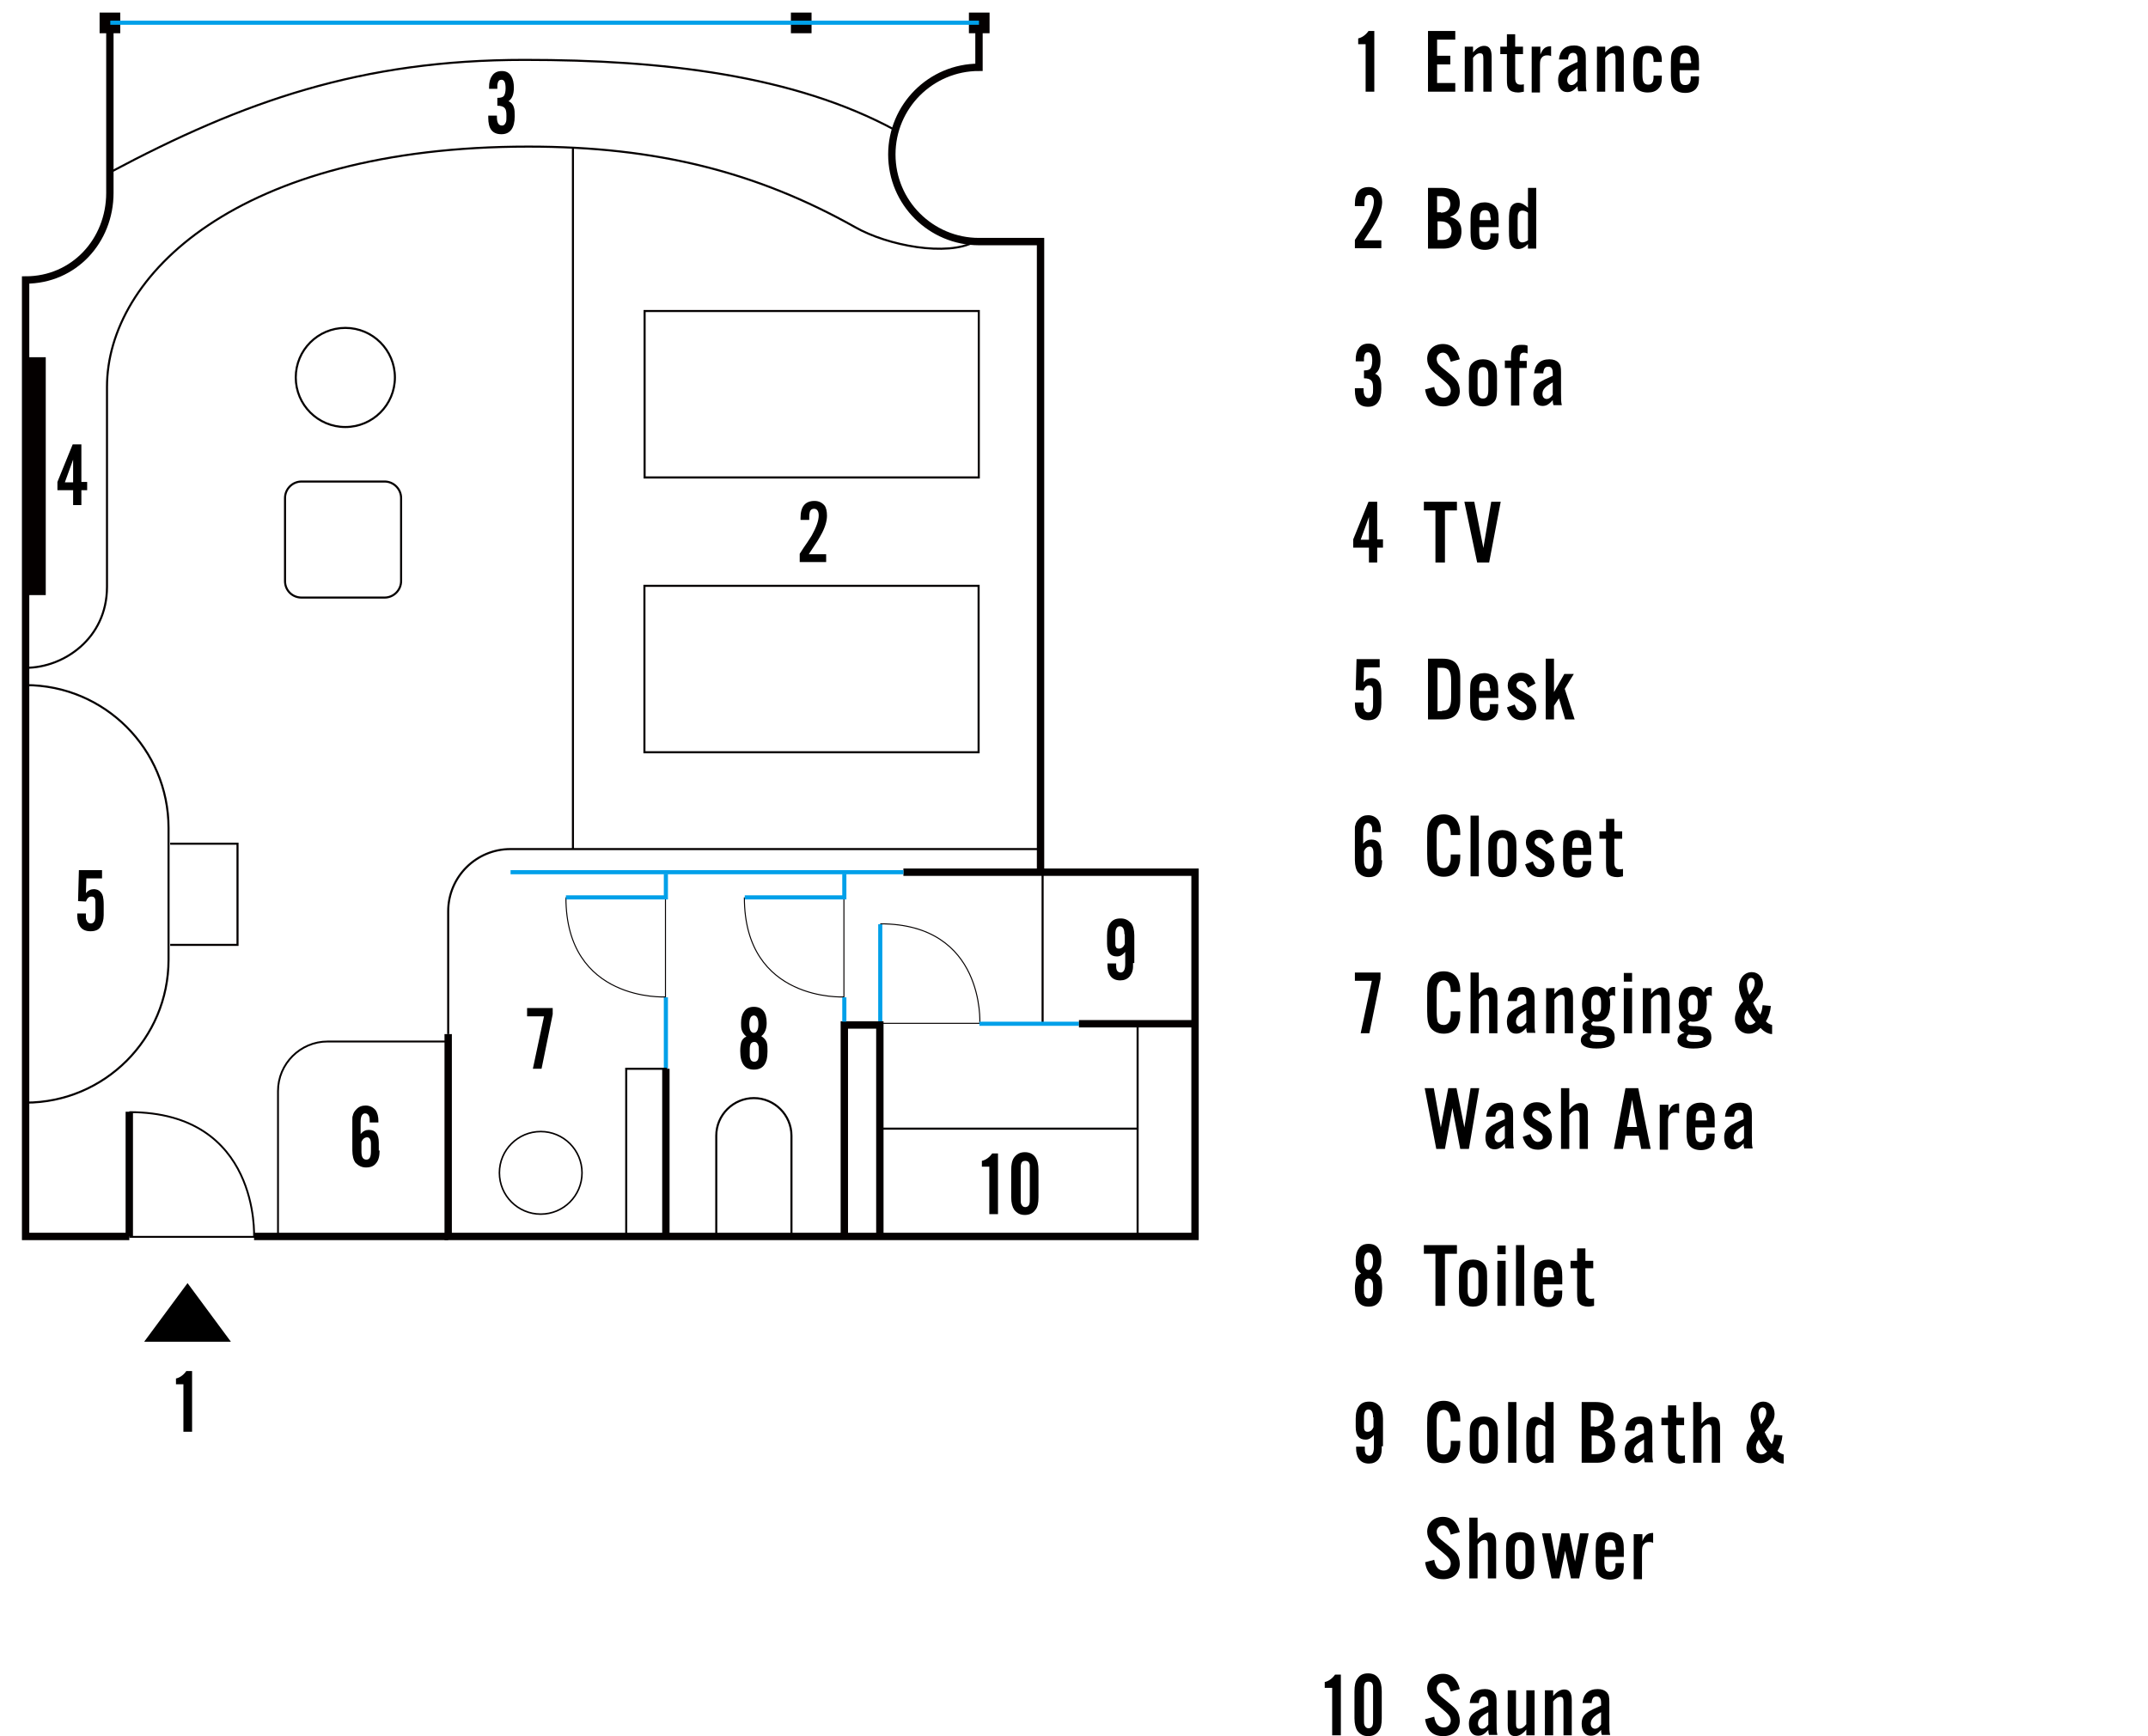 <?xml version="1.0" encoding="utf-8"?>
<!-- Generator: Adobe Illustrator 24.3.0, SVG Export Plug-In . SVG Version: 6.00 Build 0)  -->
<svg version="1.1" xmlns="http://www.w3.org/2000/svg" xmlns:xlink="http://www.w3.org/1999/xlink" x="0px" y="0px"
	 viewBox="0 0 520 420.4" style="enable-background:new 0 0 520 420.4;" xml:space="preserve">
<style type="text/css">
	.st0{fill:none;stroke:#040000;stroke-width:0.5;stroke-miterlimit:10;}
	.st1{fill:none;stroke:#040000;stroke-width:0.25;stroke-miterlimit:10;}
	.st2{fill:none;stroke:#00A0E9;stroke-miterlimit:10;}
	.st3{fill:none;stroke:#040000;stroke-width:0.371;stroke-miterlimit:10;}
	.st4{fill:none;stroke:#040000;stroke-width:0.445;stroke-miterlimit:10;}
	.st5{fill:none;stroke:#040000;stroke-width:1.782;stroke-miterlimit:10;}
	.st6{fill:#040000;}
	.st7{fill:none;stroke:#040000;stroke-width:4.752;stroke-miterlimit:10;}
	.st8{display:none;}
	.st9{display:inline;}
</style>
<g id="図">
	<g>
		<path d="M124.6,28.2c0,2.8-1.1,4.3-3.2,4.3c-2.2,0-3.2-1.3-3.2-4V28h2.1c0,0.1,0,0.1,0,0.2c0,0.1,0,0.1,0,0.2c0,1.3,0.4,2,1.2,2
			c0.5,0,0.8-0.3,1-0.9c0.1-0.3,0.1-0.8,0.1-1.5c0-0.9-0.1-1.5-0.4-1.8c-0.3-0.4-0.9-0.6-1.8-0.6v-1.9c0.9,0,1.4-0.2,1.6-0.5
			c0.2-0.3,0.4-0.9,0.4-1.8c0-1.4-0.3-2.1-1-2.1c-0.5,0-0.8,0.3-0.9,0.8c0,0.1-0.1,0.3-0.1,0.5c0,0.2,0,0.5,0,0.9h-2v-0.4
			c0-1.1,0.2-2,0.7-2.7c0.5-0.8,1.3-1.2,2.4-1.2c1,0,1.8,0.4,2.3,1.3c0.4,0.7,0.6,1.6,0.6,2.7c0,1.6-0.4,2.7-1.3,3.3
			c0.7,0.3,1.1,0.8,1.3,1.5C124.6,26.6,124.6,27.3,124.6,28.2z"/>
	</g>
	<g>
		<path d="M131.1,258.8H129l2.7-12.7h-4.1v-2h6.2v1.5L131.1,258.8z"/>
	</g>
	<g>
		<path d="M185.8,254.6c0,3-1.1,4.4-3.3,4.4c-2.2,0-3.3-1.5-3.3-4.5c0-0.9,0.1-1.5,0.2-2c0.2-0.7,0.6-1.2,1.3-1.5
			c-0.5-0.4-0.9-0.9-1.1-1.5c-0.2-0.5-0.2-1.1-0.2-1.8c0-1.1,0.2-2,0.7-2.7c0.5-0.8,1.3-1.2,2.4-1.2c2,0,3.1,1.3,3.1,3.9
			c0,1.4-0.4,2.5-1.3,3.2c0.6,0.4,1.1,0.9,1.3,1.5C185.8,253,185.8,253.7,185.8,254.6z M183.7,254.7c0-0.7,0-1.2-0.1-1.5
			c-0.2-0.6-0.5-0.9-1-0.9c-0.5,0-0.9,0.3-1,0.9c-0.1,0.3-0.1,0.8-0.1,1.5c0,0.4,0,0.7,0,0.9c0,0.2,0,0.5,0.1,0.6
			c0.1,0.6,0.5,0.9,1,0.9c0.5,0,0.9-0.3,1-0.9c0-0.2,0.1-0.4,0.1-0.6C183.7,255.3,183.7,255,183.7,254.7z M183.6,248
			c0-1.4-0.4-2.1-1.1-2.1s-1.1,0.7-1.1,2.1c0,1.4,0.4,2.1,1.1,2.1S183.6,249.4,183.6,248z"/>
	</g>
	<g>
		<path d="M44.4,346.7v-11.5h-1.8v-1.4c0.9-0.2,1.8-0.8,2.5-1.8h1.4v14.7H44.4z"/>
	</g>
	<g>
		<path d="M24.3,224.5c-0.5,0.7-1.3,1-2.4,1c-2.1,0-3.2-1.3-3.2-3.9v-0.4h2.1c0,0.4,0,0.7,0,0.9c0,0.3,0,0.5,0.1,0.6
			c0.2,0.6,0.5,0.9,1.1,0.9c0.7,0,1.1-0.6,1.1-1.9v-3c0-0.5,0-0.8-0.1-1.1c-0.2-0.4-0.4-0.5-0.9-0.5c-0.6,0-1,0.4-1.3,1.2l-1.9-0.1
			l0.2-7.5h5.6v2h-3.8l-0.1,3.6c0.5-0.7,1.2-1,2-1c0.3,0,0.6,0.1,0.9,0.2c0.6,0.3,1,0.8,1.2,1.5c0.1,0.4,0.2,1.1,0.2,2v2.6
			C25.1,222.8,24.8,223.8,24.3,224.5z"/>
	</g>
	<g>
		<path d="M91.9,278.6c0,1.4-0.3,2.4-0.8,3c-0.6,0.8-1.4,1.1-2.5,1.1c-1,0-1.8-0.4-2.5-1.1c-0.5-0.6-0.8-1.7-0.8-3v-6.7
			c0-0.4,0-0.7,0-1c0-0.3,0-0.5,0.1-0.7c0.1-0.6,0.4-1.1,0.8-1.5c0.6-0.7,1.4-1,2.3-1c1,0,1.8,0.4,2.4,1.1c0.5,0.7,0.7,1.6,0.7,2.6
			v0.4h-2.1c0-0.7,0-1.1-0.1-1.4c-0.2-0.5-0.5-0.8-1-0.8c-0.7,0-1.1,0.7-1.1,2v3c0.6-0.7,1.2-1,2-1c1.6,0,2.4,1,2.4,3.1V278.6z
			 M89.8,277c0-1-0.3-1.6-0.9-1.6c-0.6,0-1.1,0.4-1.4,1.1v2.4c0,1.3,0.4,1.9,1.2,1.9c0.8,0,1.1-0.7,1.1-2V277z"/>
	</g>
	<g>
		<path d="M19.7,118.7v3.6h-2v-3.6h-3.8v-2l3.7-9.1h2.1v9.1h1.4v2H19.7z M17.7,111.3l-2,5.5h2V111.3z"/>
	</g>
	<g>
		<path d="M274.3,233.2c0,0.7,0,1.3-0.1,1.7c-0.1,0.6-0.4,1.1-0.7,1.5c-0.6,0.7-1.4,1-2.3,1c-1.1,0-1.9-0.4-2.4-1.1
			c-0.5-0.7-0.7-1.6-0.7-2.6v-0.4h2.1c0,0.7,0,1.1,0.1,1.4c0.1,0.5,0.5,0.8,1,0.8c0.7,0,1.1-0.7,1.1-2v-3c-0.6,0.7-1.2,1.1-2,1.1
			c-1.6,0-2.4-1-2.4-3.1v-2c0-1.4,0.3-2.4,0.8-3c0.6-0.8,1.4-1.1,2.5-1.1s1.8,0.4,2.5,1.1c0.5,0.6,0.8,1.7,0.8,3V233.2z
			 M272.2,226.2c0-1.3-0.4-1.9-1.1-1.9s-1.1,0.6-1.1,1.9v2c0,0.5,0,0.8,0.1,1c0.1,0.4,0.4,0.5,0.8,0.5c0.6,0,1.1-0.4,1.4-1.1V226.2z
			"/>
	</g>
	<g>
		<path d="M239.5,294v-11.5h-1.8v-1.4c0.9-0.2,1.8-0.8,2.5-1.8h1.4V294H239.5z"/>
		<path d="M251.4,289.9c0,1.4-0.2,2.4-0.7,3c-0.6,0.9-1.5,1.3-2.6,1.3c-1.1,0-1.9-0.4-2.6-1.3c-0.4-0.6-0.7-1.6-0.7-3v-6.5
			c0-1.4,0.2-2.4,0.7-3.1c0.6-0.8,1.4-1.3,2.6-1.3c1.1,0,2,0.4,2.6,1.3c0.4,0.6,0.7,1.6,0.7,3.1V289.9z M249.3,283.2
			c0-0.3,0-0.6,0-0.9s0-0.4-0.1-0.5c-0.1-0.5-0.5-0.7-1-0.7c-0.5,0-0.9,0.2-1,0.7c0,0.1-0.1,0.3-0.1,0.5s0,0.5,0,0.9v6.9
			c0,0.7,0,1.1,0.1,1.4c0.2,0.5,0.5,0.8,1,0.8c0.5,0,0.9-0.3,1-0.8c0.1-0.3,0.1-0.7,0.1-1.4V283.2z"/>
	</g>
	<g>
		<path d="M34.9,324.9l10.5-14.2l10.5,14.2H34.9z"/>
	</g>
	<path class="st0" d="M173.4,299.2v-24.2c0-5,4.1-9.1,9.1-9.1c5,0,9.1,4.1,9.1,9.1v23.8"/>
	<path class="st1" d="M213.1,223.7c25.4,0,24.1,24.1,24.1,24.1h-24.1"/>
	<path class="st2" d="M213.1,247.9v-24.1"/>
	<path class="st2" d="M161.2,258.8v-17.3"/>
	<path class="st1" d="M180.2,217.3c0,25.4,24.1,24.1,24.1,24.1v-24.1"/>
	<path class="st2" d="M204.4,211.6v5.7h0h-24.1"/>
	<path class="st1" d="M137,217.3c0,25.4,24.1,24.1,24.1,24.1v-24.1"/>
	<path class="st2" d="M161.2,211.6v5.7h0H137"/>
	
		<rect x="176.3" y="55" transform="matrix(4.535833e-14 -1 1 4.535833e-14 101.05 291.914)" class="st0" width="40.3" height="80.9"/>
	
		<rect x="176.3" y="121.5" transform="matrix(-9.053297e-14 -1 1 -9.053297e-14 34.506 358.458)" class="st0" width="40.3" height="80.9"/>
	<line class="st0" x1="252.4" y1="247.9" x2="252.4" y2="211.6"/>
	<polyline class="st0" points="161.2,299.4 161.2,258.8 151.6,258.8 151.6,299.4 	"/>
	<circle class="st3" cx="130.9" cy="284" r="10"/>
	<circle class="st0" cx="83.6" cy="91.4" r="12"/>
	<path class="st0" d="M236,58.5c-6.7,3.7-21.1,1-29-3.5c-23.7-13.3-47.9-19.5-79.1-19.5c-70.5,0-102,31.3-102,58.2
		c0,3.6,0,45.4,0,48.4c0,12.6-10.6,19.6-19.6,19.6"/>
	<path class="st0" d="M6.2,267L6.2,267c19.1,0,34.6-15.5,34.6-34.6v-31.9c0-19.1-15.5-34.6-34.6-34.6l0,0V267z"/>
	<path class="st4" d="M108.5,252.2H79.3c-6.6,0-12,5.4-12,12v35.3"/>
	<path class="st0" d="M73,144.7h20.1c2.2,0,4-1.8,4-4v-20.1c0-2.2-1.8-4-4-4H73c-2.2,0-4,1.8-4,4v20.1C69,143,70.8,144.7,73,144.7z"
		/>
	<line class="st5" x1="108.5" y1="299.4" x2="61.5" y2="299.4"/>
	<path class="st5" d="M237,4.4v11.9c-11.7,0-21.1,9.5-21.1,21.1c0,11.7,9.5,21.1,21.1,21.1h14.9v152.7"/>
	<path class="st5" d="M31.3,299.4H6.2V67.8c11.7,0,20.4-9.5,20.4-21.1V4.4"/>
	<polyline class="st5" points="108.5,250.4 108.5,299.4 250.2,299.4 250.2,299.4 289.3,299.4 289.3,279.1 289.3,211.2 218.7,211.2 	
		"/>
	<line class="st5" x1="161.2" y1="299.4" x2="161.2" y2="258.8"/>
	<line class="st2" x1="237.1" y1="247.9" x2="261.2" y2="247.9"/>
	<line class="st2" x1="218.7" y1="211.2" x2="123.6" y2="211.2"/>
	<rect x="234.5" y="3" transform="matrix(-1 -2.251911e-10 2.251911e-10 -1 474.06 11.048)" class="st6" width="5" height="5"/>
	<rect x="191.5" y="3" transform="matrix(-1 -2.240995e-10 2.240995e-10 -1 387.964 11.048)" class="st6" width="5" height="5"/>
	<rect x="24.2" y="3" transform="matrix(-1 -2.244632e-10 2.244632e-10 -1 53.312 11.048)" class="st6" width="5" height="5"/>
	<path class="st0" d="M108.5,250.4v-29.7c0-8.4,6.8-15.1,15.1-15.1h128.3"/>
	<polyline class="st0" points="41.2,228.8 57.5,228.8 57.5,204.3 41.2,204.3 	"/>
	<line class="st5" x1="261.2" y1="247.9" x2="289.3" y2="247.9"/>
	<line class="st0" x1="275.4" y1="273.3" x2="213" y2="273.3"/>
	<line class="st0" x1="275.4" y1="247.9" x2="275.4" y2="299.2"/>
	<polyline class="st5" points="204.4,299 204.4,248.2 213,248.2 213,299 	"/>
	<polyline class="st2" points="204.5,246.9 204.4,246.9 204.4,241.5 	"/>
	<line class="st2" x1="237" y1="5.5" x2="26.7" y2="5.5"/>
	<line class="st0" x1="138.7" y1="205.6" x2="138.7" y2="35.7"/>
	<path class="st0" d="M26.7,41.7C59,24.5,87.4,14.5,127,14.5c33.4,0,65.2,3.7,89.7,17"/>
	<path class="st4" d="M31.3,269.3c31.7,0,30.2,30.2,30.2,30.2l-30.2,0"/>
	<path class="st5" d="M31.3,299.4v-30.2"/>
	<line class="st7" x1="8.7" y1="144.1" x2="8.7" y2="86.5"/>
	<g>
		<path d="M200.2,124.9c0,1.3-0.5,3-1.6,4.9c-0.3,0.5-0.6,1.1-1.1,1.8c-0.5,0.7-1,1.6-1.7,2.6h4.2v1.9h-6.4v-2
			c0.7-1.1,1.3-2,1.8-2.7c0.5-0.7,0.8-1.3,1.1-1.7c1.1-2,1.7-3.6,1.7-4.9c0-1-0.4-1.6-1.1-1.6c-0.6,0-1,0.3-1.1,1
			c-0.1,0.4-0.1,0.9-0.1,1.7h-2.1v-0.5c0-2.7,1.1-4.1,3.4-4.1c1,0,1.8,0.4,2.4,1.1C200,122.9,200.2,123.8,200.2,124.9z"/>
	</g>
</g>
<g id="日本語" class="st8">
	<g class="st9">
		<path d="M365.7,22.4c-0.8,0-1.2,0.3-1.6,1c-2.6-1.9-4.7-4.2-5.8-6.2c-0.8-1.4-1.7-3.1-2.2-5.6c-0.2,0.6-0.4,1.1-0.6,1.7
			c-1.2,2.8-2.9,5.3-5.2,7.2c-0.9,0.8-1.9,1.5-2.9,2.1c-0.5,0.3-1.1,0.6-1.7,0.9l-0.3-0.4c1.2-0.8,2.4-1.7,3.5-2.7
			c2.5-2.4,4.4-5.4,5.6-8.6c0.4-1.2,0.8-2.4,1.1-3.6c-0.1-0.6-0.1-1.2-0.1-1.8h-3.8L350,6.4l-0.3-1l1.8,0.1h3.4l0.7-0.9h0.3
			c1.1,0.9,1.4,1.1,1.4,1.4c0,0.2-0.2,0.4-1.2,0.7c0.3,4.8,1.4,7.1,3.3,9.8c1.4,2,3.4,3.9,6.4,5.5L365.7,22.4z"/>
		<path d="M384.6,7.3l0.8-0.9h0.3c1.4,1,1.6,1.2,1.6,1.5c0,0.2-0.2,0.4-0.8,0.6v6.4l0.1,6.3l-0.2,0.2l-1.4,0v-1.5h-12.1v1.4
			l-0.2,0.2l-1.4,0l0.1-6.6V8.6c0-0.9-0.1-1.5-0.3-2.3l0.1-0.1c0.7,0.4,1.4,0.7,2.1,1.1H384.6z M372.8,19.1H385V8h-12.1V19.1z"/>
		<path d="M346.5,54.3c0.6,0.6,1,0.7,1.3,0.7c0.2,0,0.3-0.1,0.7-0.5c1.3-1.6,2.4-2.9,3.6-4.3c0.5-0.6,1-0.9,1.4-0.9
			c0.4,0,0.9,0.3,1.5,0.8c2.8,2.2,5.5,4.6,8.4,7.2c1.1,1,1.3,1.5,1.3,2c0,0.5-0.3,0.8-0.8,0.8c-0.6,0-1.1-0.5-1.9-1.4
			c-2.5-2.9-5.1-5.4-7.6-7.6c-0.3-0.3-0.6-0.5-0.8-0.5c-0.2,0-0.4,0.2-0.7,0.5c-1,1.4-2,2.7-3.1,4.2c-0.3,0.5-0.4,0.8-0.5,1.2
			c0,0.4-0.2,0.6-0.6,0.6c-0.3,0-0.7-0.2-1.3-0.6c-0.5-0.5-1.1-1-1.3-1.8L346.5,54.3z M358.8,48c2.5,0.8,3.4,1.7,3.4,2.5
			c0,0.4-0.3,0.8-0.7,0.8c-0.4,0-0.6-0.2-1.1-1c-0.5-0.7-1.2-1.4-1.9-1.9L358.8,48z M360.6,46.4c2.6,0.6,3.7,1.4,3.7,2.2
			c0,0.4-0.3,0.7-0.7,0.7c-0.3,0-0.5-0.1-1.1-0.8c-0.6-0.7-1.3-1.2-2.1-1.7L360.6,46.4z"/>
		<path d="M370.3,52.8c1,0.5,1.7,1,2,1.5c0.2,0.4,0.4,0.8,0.4,1.1c0,0.5-0.3,0.9-0.7,0.9c-0.4,0-0.5-0.2-0.7-0.8
			c-0.3-0.9-0.7-1.6-1.4-2.3L370.3,52.8z M379.1,52c0.9,0,1.5,0.2,2.1,0.7c0.4,0.3,0.6,0.6,0.6,0.8c0,0.2-0.1,0.3-0.3,0.4
			c-0.2,0.1-0.3,0.2-0.5,0.7c-0.8,2.1-1.9,4-3.3,5.5c-1.3,1.4-2.8,2.3-4.9,2.9l-0.3-0.5c1.8-1,3.2-2,4.3-3.3
			c1.3-1.4,2.3-3.3,2.9-5.3c0.1-0.4,0.2-0.6,0.2-0.7c0-0.3-0.2-0.6-1-0.9L379.1,52z M374.6,52.2c0.9,0.5,1.5,1,1.8,1.7
			c0.2,0.4,0.3,0.8,0.3,1.1c0,0.6-0.3,0.9-0.7,0.9c-0.4,0-0.6-0.2-0.7-0.9c-0.2-1-0.5-1.7-1.1-2.5L374.6,52.2z"/>
		<path d="M390.9,45.8c0.2,0,0.5-0.1,0.7-0.1c0.8,0,1.5,0.4,2,0.7s0.6,0.6,0.6,0.8c0,0.2-0.1,0.3-0.2,0.5c-0.2,0.2-0.3,0.3-0.3,0.6
			c0,1.1,0,2.3,0,3.5c2,0.2,3.7,0.6,5,1.2c1.2,0.6,1.6,1.1,1.6,1.7c0,0.5-0.4,0.9-0.8,0.9c-0.4,0-0.6-0.1-1.3-0.7
			c-1.2-1-2.7-1.8-4.5-2.3c0,2.6,0,5.3,0,8.9c0,0.8-0.3,1.1-0.7,1.1c-0.4,0-0.6-0.2-0.8-0.8c-0.2-0.5-0.3-0.9-0.3-1.2
			c0-0.2,0-0.5,0.1-0.8c0.1-0.4,0.1-0.5,0.2-1.1c0.1-2,0-4.3,0-6.5c0-1.3,0-2.7,0-4c0-1.2-0.2-1.5-1.4-1.9L390.9,45.8z M397.4,46.2
			c2.5,0.8,3.4,1.7,3.4,2.5c0,0.4-0.3,0.8-0.7,0.8c-0.4,0-0.6-0.2-1.1-1c-0.5-0.7-1.2-1.4-1.9-1.9L397.4,46.2z M399.2,44.5
			c2.6,0.5,3.7,1.4,3.7,2.2c0,0.4-0.3,0.7-0.7,0.7c-0.3,0-0.5-0.1-1.1-0.8c-0.6-0.7-1.3-1.2-2.1-1.7L399.2,44.5z"/>
		<path d="M348.6,87.9c1.5,0.7,2.5,1.7,3.1,2.7c0.4,0.6,0.5,1.3,0.5,1.7c0,0.8-0.4,1.3-0.9,1.3c-0.5,0-0.8-0.3-1-1.3
			c-0.3-1.5-0.9-2.7-2.1-4L348.6,87.9z M359.4,87.3c0.2,0,0.4,0,0.6,0c0.7,0,1.5,0.5,2,1c0.4,0.4,0.8,0.9,0.8,1.2
			c0,0.2-0.1,0.4-0.4,0.5c-0.4,0.2-0.5,0.3-0.7,0.8c-1.1,3-2.4,5.3-4,7.1c-1.9,2-4.1,3.3-6.9,4l-0.3-0.5c2.5-1.1,4.4-2.4,6.1-4.4
			c1.4-1.7,2.6-3.9,3.6-6.8c0.2-0.5,0.2-0.9,0.2-1.1c0-0.5-0.3-0.9-1.2-1.3L359.4,87.3z"/>
		<path d="M371.1,101.3c2.7-1.1,4.9-2.4,6.7-4.2c1.9-1.8,3.3-4,4.4-6.9c0.2-0.4,0.2-0.7,0.2-0.9c0-0.1,0-0.1-0.2-0.1
			c-0.2,0-0.7,0-1.1,0c-1.4,0.1-2.6,0.2-4,0.3c-1.5,0.1-2.8,0.3-4,0.5c-0.5,0.1-0.7,0.2-1,0.3c-0.2,0.1-0.4,0.2-0.7,0.2
			c-0.3,0-0.6-0.2-1-0.7c-0.4-0.5-0.7-1.3-0.8-2l0.4-0.3c0.7,0.9,1.1,1.2,1.8,1.2c0.2,0,0.6,0,1,0c1.4-0.1,2.8-0.3,4.2-0.4
			c1.5-0.1,3-0.2,4.4-0.3c0.4,0,0.5-0.1,0.8-0.4c0.3-0.2,0.4-0.3,0.6-0.3s0.4,0.1,1.1,0.6c0.8,0.5,1.1,0.8,1.1,1.1
			c0,0.2-0.2,0.4-0.6,0.6c-0.4,0.1-0.5,0.2-0.8,1.1c-1.2,3.1-2.8,5.5-5,7.4c-2,1.7-4.4,2.9-7.3,3.6L371.1,101.3z"/>
		<path d="M396.5,93.9c0.8,0,1.2,0,1.7,0.2c0.5,0.2,0.7,0.3,0.7,0.6c0,0.1,0,0.2-0.2,0.3c-0.2,0.2-0.3,0.3-0.3,0.7
			c0,0.2,0,0.4-0.1,0.5c1.6-0.9,2.7-1.9,3.7-3.3c0.1-0.1,0.2-0.2,0.2-0.3c0,0,0-0.1-0.1-0.1h-0.4c-0.9,0-2.2,0.1-3.5,0.2
			c-1.1,0.1-2.4,0.2-3.3,0.4c-0.6,0.1-0.9,0.2-1,0.3c-0.2,0.1-0.4,0.2-0.5,0.2c-0.3,0-0.5-0.2-0.8-0.6c-0.3-0.4-0.5-0.7-0.6-1.3
			l0.4-0.3c0.6,0.6,0.8,0.7,1.3,0.7c0.3,0,0.6,0,1.3-0.1c0.9-0.1,2.1-0.2,3.1-0.2c1.6-0.1,2.5-0.2,3.7-0.2c0.4,0,0.5-0.1,0.8-0.2
			c0.2-0.1,0.4-0.2,0.5-0.2c0.2,0,0.5,0.1,0.9,0.5c0.4,0.4,0.7,0.7,0.7,0.9c0,0.2-0.2,0.4-0.5,0.4c-0.4,0.1-0.4,0.2-0.8,0.6
			c-1.5,1.5-2.7,2.4-4.8,3.3c-0.2,1.4-0.7,2.6-1.4,3.5c-0.8,1.1-1.9,1.7-3.5,2.2l-0.3-0.5c1.5-0.7,2.3-1.3,3-2.4
			c0.5-0.8,0.9-1.7,1.1-3c0.1-0.5,0.2-1.3,0.2-1.6c0-0.5-0.1-0.6-0.7-0.9L396.5,93.9z"/>
		<path d="M358.9,130.5h-0.8c-0.8-3-0.8-3.1-2.4-3.1h-2.8v11.9c0,1.7,0.1,1.8,1.3,1.9l1.2,0.2v0.7c-0.8-0.1-2.2-0.1-3.4-0.1
			c-1.1,0-2.6,0-3.4,0.1v-0.7l1.2-0.2c1.1-0.2,1.3-0.3,1.3-1.9v-11.9h-2.8c-1.6,0-1.6,0-2.4,3.1H345l0.3-3.7c0-0.2,0.1-0.3,0.4-0.3
			h12.6c0.3,0,0.4,0.1,0.4,0.3L358.9,130.5z"/>
		<path d="M372.2,126.5c0.9,0,1.8,0.1,2.9,0.1c0.8,0,1.7,0,2.5-0.1v0.7l-0.2,0c-1.1,0.1-1.3,0.3-2.4,3.3c-1.1,3-2.2,5.9-3.3,8.9
			c-0.6,1.8-0.7,2.1-1,2.8h-1.6c-1.5-4.6-3-8.7-4.2-12c-0.9-2.7-1-2.8-2.1-3l-0.2,0v-0.7c0.8,0,2.2,0.1,3.3,0.1c1.1,0,2.2,0,3-0.1
			v0.7l-1.6,0.2c-0.6,0.1-0.9,0.1-0.9,0.6c0,0.4,0.2,1,0.5,2.1c1.1,3.3,2.3,7,3.5,10.3c1.3-3.8,2.4-7,3.5-10.3c0.3-1,0.5-1.6,0.5-2
			c0-0.5-0.3-0.6-1-0.7l-1.2-0.2V126.5z"/>
		<path d="M347.3,171.4c0.7,0.6,1.1,0.8,1.6,0.8c0.2,0,0.6,0,1.1-0.1c2.1-0.2,3.9-0.4,5.7-0.5c1.4-0.1,2.8-0.1,4.4-0.2
			c0.7,0,0.8-0.1,1.1-0.2c0.3-0.2,0.5-0.3,0.6-0.3c0.2,0,0.5,0.2,1,0.5c0.8,0.5,0.9,0.7,0.9,1c0,0.3-0.2,0.4-0.7,0.4
			c-0.3,0-0.9-0.1-1.3-0.1c-0.4,0-1,0-1.6,0c-1.1,0-2.6,0-4,0.1c0.2,0.1,0.4,0.2,0.5,0.2c0.4,0.2,0.6,0.4,0.6,0.6
			c0,0.2,0,0.2-0.2,0.4c-0.2,0.2-0.2,0.2-0.3,0.7c-0.3,1.8-0.8,3.6-1.8,5.1c-1.1,1.5-2.7,2.6-5,3.1l-0.3-0.5
			c1.9-0.7,3.3-1.8,4.2-3.3c0.8-1.3,1.2-2.9,1.3-4.5c0-0.3,0-0.6,0-0.9c0-0.4-0.1-0.6-0.5-0.8c-1.5,0.1-2.9,0.3-4.4,0.5
			c-0.7,0.1-0.9,0.3-1.1,0.4c-0.2,0.1-0.4,0.2-0.5,0.2c-0.2,0-0.7-0.3-1-0.7c-0.3-0.3-0.6-0.8-0.8-1.3L347.3,171.4z M350.3,166.4
			c0.8,0.6,1.3,0.8,1.7,0.8c0.2,0,0.4,0,1.1-0.1c0.8-0.1,1.6-0.1,2.4-0.2c0.9-0.1,1.9-0.2,2.6-0.2c0.4,0,0.6-0.1,0.8-0.2
			c0.2-0.1,0.4-0.2,0.5-0.2c0.2,0,0.5,0.2,0.8,0.4c0.3,0.2,0.7,0.5,0.7,0.9c0,0.2-0.2,0.4-0.4,0.4c-0.5,0-0.9-0.1-1.4-0.1
			c-1.1,0-2.4,0.1-3.4,0.2c-1,0.1-2,0.2-2.7,0.3c-0.4,0-0.5,0.1-0.8,0.2c-0.2,0.1-0.3,0.1-0.5,0.1c-0.2,0-0.5-0.3-0.9-0.6
			c-0.3-0.3-0.6-0.8-0.9-1.4L350.3,166.4z M361.1,165.1c2.4,1,3.2,2.1,3.2,2.7c0,0.5-0.4,0.8-0.7,0.8c-0.5,0-0.6-0.3-1.1-1.1
			c-0.4-0.8-1-1.5-1.7-2.1L361.1,165.1z M363.1,163.6c2.6,0.8,3.4,1.7,3.4,2.4c0,0.5-0.3,0.7-0.7,0.7c-0.4,0-0.6-0.2-1.1-0.9
			c-0.5-0.7-1.2-1.3-2-1.8L363.1,163.6z"/>
		<path d="M371.6,167.8c0.7,0.9,1.2,1.1,1.7,1.1c0.2,0,0.4,0,0.9-0.1c1-0.1,1.9-0.3,2.9-0.4c1.1-0.1,2.1-0.2,2.9-0.4
			c0.5-0.1,0.6-0.1,1-0.4c0.3-0.2,0.4-0.3,0.5-0.3s0.4,0.1,0.9,0.6c0.7,0.6,0.9,0.8,0.9,1.1c0,0.3-0.2,0.4-0.7,0.5
			c-0.4,0.1-0.5,0.2-0.8,0.8c-0.9,1.7-1.9,3.3-3.1,4.7c2.3,0.9,4.2,2,5.4,3c1,0.8,1.5,1.6,1.5,2.2c0,0.5-0.4,0.9-0.9,0.9
			c-0.4,0-0.6-0.2-1.3-1.1c-1.2-1.7-2.8-3.1-5.2-4.5c-0.6,0.7-1.3,1.4-2,2c-2,1.8-4.3,3.1-7,3.7l-0.3-0.5c2.3-1,4.4-2.3,6.4-4.2
			c1.9-1.9,3.6-4.2,5-7c0.1-0.2,0.2-0.4,0.2-0.5c0-0.1,0-0.1-0.1-0.1c-0.2,0-0.5,0-0.9,0.1c-0.7,0.1-1.5,0.2-2.4,0.3
			c-1,0.2-1.8,0.3-2.8,0.5c-0.5,0.1-0.7,0.2-0.9,0.3c-0.2,0.1-0.4,0.2-0.6,0.2c-0.3,0-0.6-0.3-0.9-0.7c-0.3-0.5-0.7-1.2-0.8-1.9
			L371.6,167.8z"/>
		<path d="M398,169.3c0.3,0,0.7-0.1,1.3-0.1c1.1-0.1,2.4-0.2,3.3-0.4c0.5,0,0.5-0.1,0.8-0.4c0.2-0.2,0.4-0.3,0.5-0.3
			c0.2,0,0.4,0.1,1.1,0.7c0.8,0.7,0.9,0.9,0.9,1.1c0,0.3-0.2,0.4-0.5,0.5c-0.4,0.1-0.4,0.1-0.6,0.7c-1.3,3.1-3,5.7-5.4,7.9
			c-2,1.8-4.4,3.2-7.2,3.9l-0.3-0.5c2.5-1,4.7-2.5,6.5-4.3c2.1-2.1,3.7-4.5,4.8-7.5c0.1-0.3,0.1-0.4,0.1-0.5c0-0.1,0-0.1-0.1-0.1
			c-0.1,0-0.2,0-0.4,0c-1.1,0.1-2.4,0.3-3.5,0.4c-0.3,0-0.6,0.1-0.8,0.2c-0.3,0.1-0.5,0.1-0.6,0.1s-0.4-0.1-0.7-0.3
			c-1.4,2.1-2.9,3.5-5.1,4.6l-0.4-0.4c2.1-1.6,3.7-3.5,4.9-6.1c0.2-0.6,0.3-0.9,0.3-1.2c0-0.4-0.2-0.7-0.7-1l0.3-0.4
			c0.8,0,1.5,0.4,2,0.7c0.4,0.3,0.7,0.5,0.7,0.7c0,0.2-0.1,0.4-0.4,0.5c-0.2,0.2-0.3,0.3-0.5,0.6c-0.1,0.2-0.2,0.4-0.5,0.9H398z"/>
		<path d="M354.8,209.3c0.3,0,0.7-0.1,1.3-0.1c1.1-0.1,2.4-0.2,3.3-0.4c0.5,0,0.5-0.1,0.8-0.4c0.2-0.2,0.4-0.3,0.5-0.3
			c0.2,0,0.4,0.1,1.1,0.7c0.8,0.7,0.9,0.9,0.9,1.1c0,0.3-0.2,0.4-0.5,0.5c-0.4,0.1-0.4,0.1-0.6,0.7c-1.3,3.1-3,5.7-5.4,7.9
			c-2,1.8-4.4,3.2-7.2,3.9l-0.3-0.5c2.5-1,4.7-2.5,6.5-4.3c2.1-2.1,3.7-4.5,4.8-7.5c0.1-0.3,0.1-0.4,0.1-0.5c0-0.1,0-0.1-0.1-0.1
			c-0.1,0-0.2,0-0.4,0c-1.1,0.1-2.4,0.3-3.5,0.4c-0.3,0-0.6,0.1-0.8,0.2c-0.3,0.1-0.5,0.1-0.6,0.1s-0.4-0.1-0.7-0.3
			c-1.4,2.1-2.9,3.5-5.1,4.6l-0.4-0.4c2.1-1.6,3.7-3.5,4.9-6.1c0.2-0.6,0.3-0.9,0.3-1.2c0-0.4-0.2-0.7-0.7-1l0.3-0.4
			c0.8,0,1.5,0.4,2,0.7c0.4,0.3,0.7,0.5,0.7,0.7c0,0.2-0.1,0.4-0.4,0.5c-0.2,0.2-0.3,0.3-0.5,0.6c-0.1,0.2-0.2,0.4-0.5,0.9H354.8z"
			/>
		<path d="M370.1,208.4c0.5,0,1.1,0.2,1.6,0.6c0.2,0.1,0.3,0.2,0.4,0.4c0.2,0,0.5,0,0.6,0c0.2,0,0.7,0,1.1,0
			c2.2-0.2,4.3-0.3,6.6-0.4c0.7,0,0.8,0,1.1-0.3c0.3-0.2,0.5-0.4,0.6-0.4c0.2,0,0.4,0.2,1,0.8c0.7,0.6,0.8,0.8,0.8,1
			c0,0.2-0.1,0.3-0.4,0.5c-0.3,0.2-0.4,0.3-0.5,0.7c-0.3,2.3-0.6,4.8-0.9,7.3c0.5,0.2,0.7,0.5,0.7,0.8c0,0.3-0.2,0.5-0.6,0.5
			c-0.2,0-0.6,0-1.1-0.1c-1.2-0.1-2.5-0.1-3.7,0c-0.9,0.1-2.1,0.2-2.9,0.2c-0.3,0-0.5,0.1-0.8,0.2c-0.2,0-0.3,0.1-0.5,0.1
			c-0.1,0-0.3-0.1-0.5-0.3c0,0.2,0,0.3,0,0.4c0,0.4-0.2,0.7-0.6,0.7c-0.3,0-0.5-0.3-0.7-0.5c-0.3-0.6-0.4-1.1-0.3-2
			c0-0.6,0-1.1-0.1-2.4c-0.1-1.6-0.2-3.3-0.3-5.2c-0.1-0.9-0.2-1.1-0.4-1.5c-0.2-0.2-0.4-0.4-0.8-0.6l0.2-0.4H370.1z M381.5,210.9
			c0-0.3,0-0.6,0-0.7c0-0.2,0-0.2-0.2-0.2c-0.2,0-0.4,0-1,0c-1.9,0.1-3.9,0.2-5.8,0.4c-0.4,0-0.7,0.1-0.9,0.2
			c-0.3,0.1-0.4,0.1-0.6,0.1c-0.2,0-0.4-0.2-0.7-0.3c0.2,2.7,0.3,5,0.4,7.1c0,0.4,0.1,1,0.1,1.3c0.2,0,0.4,0,0.6,0
			c0.2,0,0.6-0.1,1.1-0.1c1-0.1,1.9-0.2,3-0.2c1.2-0.1,2.2-0.1,3.4-0.2C381.1,215.9,381.4,213.3,381.5,210.9z"/>
		<path d="M390.6,212.7c0.8,0.8,1.3,1,2,1c0.2,0,0.6,0,1.1-0.1c1.8-0.1,3.4-0.2,5-0.3c1.7-0.1,3.6-0.2,5.3-0.2c0.5,0,0.6-0.1,1-0.2
			c0.3-0.1,0.4-0.2,0.6-0.2c0.2,0,0.5,0.1,1.1,0.5c0.6,0.4,0.9,0.8,0.9,1c0,0.3-0.2,0.5-0.6,0.5c-0.4,0-0.9-0.1-1.3-0.1
			c-0.6-0.1-1.5-0.1-2.5-0.1c-0.9,0-2.7,0-4.4,0.1c-1.6,0.1-3.3,0.2-4.8,0.4c-0.6,0.1-0.9,0.2-1.2,0.3c-0.2,0.1-0.5,0.2-0.7,0.2
			c-0.2,0-0.6-0.2-0.9-0.6c-0.5-0.5-0.9-1.3-1.1-2L390.6,212.7z"/>
		<path d="M417.8,205.7c0.2,0,0.4-0.1,0.7-0.1c0.7,0,1.3,0.2,1.9,0.6c0.6,0.4,0.9,0.6,0.9,0.8c0,0.2-0.2,0.4-0.5,0.5
			c-0.3,0.1-0.4,0.4-0.4,0.9c0,1,0,1.8,0,2.7c1.9-0.4,3.9-0.7,5.4-1c1-0.2,1-0.2,1.4-0.5c0.3-0.2,0.5-0.3,0.6-0.3
			c0.2,0,0.5,0.1,1.1,0.6c0.7,0.4,1,0.7,1,1c0,0.3-0.2,0.4-0.8,0.5c-0.6,0.1-0.6,0.2-1.1,0.8c-1.3,1.4-2.7,2.7-4.6,3.9l-0.4-0.4
			c1.5-1.4,2.9-2.9,3.7-4.2c0.1-0.2,0.2-0.4,0.2-0.4c0,0,0-0.1-0.1-0.1c-0.2,0-0.7,0.1-1,0.1c-1.7,0.4-3.5,0.7-5.3,1.1
			c0,1.8,0,3.9,0,5.8c0,1.2,0.1,1.6,0.4,1.8c0.3,0.2,0.8,0.3,2.1,0.3c1.1,0,2.1,0,2.9-0.2c0.3-0.1,0.5-0.1,0.7-0.2
			c0.2-0.1,0.4-0.1,0.6-0.1c0.6,0,1.4,0.4,1.4,0.9c0,0.4-0.3,0.6-1.1,0.7c-0.9,0.2-2.5,0.2-4.1,0.2c-2.1,0-2.8-0.2-3.3-0.6
			c-0.5-0.4-0.8-1-0.8-2.8v-5.6c-0.9,0.2-1.8,0.4-2.7,0.7c-0.7,0.2-0.9,0.3-1.1,0.5c-0.2,0.2-0.4,0.3-0.6,0.3
			c-0.2,0-0.6-0.2-0.9-0.5c-0.4-0.4-0.9-1-1.2-1.7l0.3-0.4c0.8,0.6,1.3,0.7,1.8,0.7c0.3,0,0.6,0,1.2-0.2c1-0.2,2-0.4,3.1-0.6v-3.7
			c0-0.9-0.3-1.3-1.3-1.6L417.8,205.7z M426.5,205.6c2.5,0.8,3.4,1.7,3.4,2.5c0,0.4-0.3,0.8-0.7,0.8c-0.4,0-0.6-0.2-1.1-1
			c-0.5-0.7-1.2-1.4-1.9-1.9L426.5,205.6z M428.5,204c2.6,0.5,3.7,1.4,3.7,2.2c0,0.4-0.3,0.7-0.7,0.7c-0.3,0-0.5-0.1-1.1-0.8
			c-0.6-0.7-1.3-1.2-2.1-1.7L428.5,204z"/>
		<path d="M436.8,212.8c1,0.5,1.7,1,2,1.5c0.2,0.4,0.4,0.8,0.4,1.1c0,0.5-0.3,0.9-0.7,0.9c-0.4,0-0.5-0.2-0.7-0.8
			c-0.3-0.9-0.7-1.6-1.4-2.3L436.8,212.8z M445.6,212c0.9,0,1.5,0.2,2.1,0.7c0.4,0.3,0.6,0.6,0.6,0.8c0,0.2-0.1,0.3-0.3,0.4
			c-0.2,0.1-0.3,0.2-0.5,0.7c-0.8,2.1-1.9,4-3.3,5.5c-1.3,1.4-2.8,2.3-4.9,2.9l-0.3-0.5c1.8-1,3.2-2,4.3-3.3
			c1.3-1.4,2.3-3.3,2.9-5.3c0.1-0.4,0.2-0.6,0.2-0.7c0-0.3-0.2-0.6-1-0.9L445.6,212z M441.1,212.2c0.9,0.5,1.5,1,1.8,1.7
			c0.2,0.4,0.3,0.8,0.3,1.1c0,0.6-0.3,0.9-0.7,0.9c-0.4,0-0.6-0.2-0.7-0.9c-0.2-1-0.5-1.7-1.1-2.5L441.1,212.2z"/>
		<path d="M457.5,205.8c0.2,0,0.5-0.1,0.7-0.1c0.8,0,1.5,0.4,2,0.7c0.5,0.4,0.6,0.6,0.6,0.8c0,0.2-0.1,0.3-0.2,0.5
			c-0.2,0.2-0.3,0.3-0.3,0.6c0,1.1,0,2.3,0,3.5c2,0.2,3.7,0.6,5,1.2c1.2,0.5,1.6,1.1,1.6,1.7c0,0.5-0.4,0.9-0.8,0.9
			c-0.4,0-0.6-0.1-1.3-0.7c-1.2-1-2.7-1.8-4.5-2.3c0,2.6,0,5.3,0,8.9c0,0.8-0.3,1.1-0.7,1.1c-0.4,0-0.6-0.2-0.8-0.8
			c-0.2-0.5-0.3-0.9-0.3-1.2c0-0.2,0-0.5,0.1-0.8c0.1-0.4,0.1-0.6,0.2-1.1c0.1-2,0-4.3,0-6.5c0-1.3,0-2.7,0-4c0-1.2-0.2-1.5-1.4-1.9
			L457.5,205.8z"/>
		<path d="M348,255.7c-0.2,4.1-0.7,6.1-2.3,8.4l-0.5-0.3c1.2-2.9,1.4-5.1,1.4-11.4v-6c0-0.9-0.1-1.4-0.3-2.2l0.1-0.1
			c0.6,0.3,1.2,0.5,1.7,0.8h2.6l0.7-0.9h0.3c1.2,0.9,1.5,1.1,1.5,1.4c0,0.2-0.2,0.4-0.8,0.6v12.5l0.1,3.4c0,1.3-0.7,2-2.5,2
			c-0.1-0.8-0.4-1.1-1.6-1.5l0.1-0.5c0.8,0.2,1.4,0.3,1.9,0.3c0.4,0,0.6-0.2,0.6-0.6v-6H348z M348.1,251.9c0,1.1,0,2.2,0,3.1h3.1
			v-4.4h-3.1V251.9z M351.1,249.8v-4.1h-3.1v4.1H351.1z M356.4,255.2c1.9,0.4,2.4,0.6,2.4,0.9c0,0.2-0.2,0.4-0.9,0.5
			c-0.2,4-1.7,6.6-5.3,7.7l-0.3-0.4c2.9-1.3,4-3.6,4.2-6.8c0-0.7,0-1.2-0.1-1.8L356.4,255.2z M361.1,254.5v6.7
			c0,0.9,0.2,1.1,1.5,1.1c0.7,0,1.2,0,1.5-0.4c0.2-0.3,0.5-1,0.7-2.6l0.5,0.1c0,0.7,0,1.7,0,2.3c0,0.2,0.1,0.3,0.3,0.4
			c0.2,0.1,0.4,0.3,0.4,0.5c0,0.4-0.4,0.6-1,0.7s-1.5,0.2-2.5,0.2c-2.2,0-2.7-0.5-2.7-1.9l0-2.8v-4.4h-4v0.8l-0.2,0.2l-1.3,0
			l0.1-3.2V250c0-1-0.1-1.5-0.3-2.2l0.1-0.1c0.7,0.3,1.3,0.6,1.9,1h3.5c0.7-1.3,1.1-2.5,1.3-3.5c0.1-0.5,0.2-0.9,0.1-1.4l0.1-0.1
			c2,0.7,2.3,0.9,2.3,1.2c0,0.2-0.2,0.4-0.9,0.4c-0.6,1.1-1.3,2.3-2.1,3.4h1.8l0.7-0.9h0.3c1.2,0.9,1.5,1.1,1.5,1.4
			c0,0.2-0.2,0.4-0.8,0.6v2.6l0.1,2.8l-0.2,0.2l-1.3,0v-0.8H361.1z M355.5,243.8c1.9,1.2,2.7,2.5,2.7,3.4c0,0.7-0.3,0.9-0.7,0.9
			c-0.4,0-0.6-0.1-0.8-0.9c-0.3-1.1-0.8-2.2-1.5-3.1L355.5,243.8z M362.4,249.3h-6.6v4.4h6.6V249.3z"/>
		<path d="M371.4,248.6l-1.6,0.1l-0.2-1l1.8,0.1h7.2V246c0-0.9-0.1-1.4-0.3-2l0.1-0.1c2.1,0.3,2.6,0.4,2.6,0.8
			c0,0.2-0.2,0.4-0.9,0.5v2.6h6.2l1.1-1.4h0.3l1.6,1.6v0.5H380l-0.3,0.5c0.5,1.8,1.1,3.5,2.1,5.1c1.5-1,2.6-2,3.6-3.2
			c0.3-0.4,0.5-0.7,0.7-1l0.2-0.1c1.6,1.1,1.9,1.4,1.9,1.7c0,0.2-0.1,0.3-0.5,0.3c-0.2,0-0.4,0-0.8-0.1c-1.5,1.1-3,2.1-4.7,2.8
			c1.8,2.9,4.4,5.1,7.9,6.8l-0.1,0.5c-0.8,0-1.2,0.3-1.6,0.9c-1-0.7-1.9-1.3-2.8-2.1c-1.2-1.1-2.3-2.2-3.2-3.5c-1-1.4-1.7-3-2.3-4.6
			c-0.3-0.9-0.5-1.8-0.8-2.8c-1.1,1.6-2.4,3-3.8,4.2c1.1,0.2,1.4,0.4,1.4,0.6s-0.2,0.4-0.8,0.5v5.9c2-0.4,4.2-1,6.3-1.7l0.2,0.5
			c-3,1.3-6.3,2.4-9.7,3.2c0,0.7-0.2,0.9-0.4,0.9c-0.3,0-0.6-0.4-1.4-2l0.1-0.2c0.5,0,1,0,2.1-0.2c0.4-0.1,0.9-0.1,1.3-0.2v-5.7
			c0-0.4,0-0.6,0-0.9c-1.5,1.2-3.2,2.2-5.1,3l-0.3-0.5c4.1-2.3,7.3-5.3,9.1-8.8H371.4z"/>
		<path d="M400.9,253.8c0,1.1-0.9,2-2,2s-2-0.9-2-2s0.9-2,2-2S400.9,252.8,400.9,253.8z"/>
		<path d="M408.6,250.4c2.3,0.6,3.2,1.4,3.2,2.3c0,0.5-0.2,0.9-0.7,0.9c-0.3,0-0.6-0.2-0.9-0.8c-0.4-0.7-0.9-1.2-1.8-1.8
			L408.6,250.4z M415,249.2c-1.1,3.9-2,6.4-2.9,9.1c-0.1,0.4-0.3,1-0.3,1.2c0,0.5,0.2,1,0.4,1.5c0.2,0.5,0.4,0.9,0.4,1.5
			c0,0.8-0.4,1.1-1,1.1c-0.6,0-1-0.4-1-1.3c0-0.7,0-1.1,0-1.5c0-0.9-0.2-1.3-1.9-2.2l0.2-0.5c0.8,0.2,1.1,0.3,1.4,0.3
			c0.3,0,0.5-0.1,0.7-0.7c1.2-2.6,2.1-5.1,3.4-8.6L415,249.2z M410.5,244.4c2.3,0.7,3.4,1.7,3.4,2.5c0,0.5-0.2,0.9-0.7,0.9
			c-0.4,0-0.6-0.2-0.9-0.8c-0.5-0.9-1.1-1.6-2-2.2L410.5,244.4z M426.2,253.2l1-1.2h0.3l1.4,1.5v0.5h-5.1v7c0,1,0.2,1.2,1.5,1.2
			c1.1,0,1.4-0.1,1.7-0.3s0.4-0.8,0.7-2.6l0.5,0.1c0,0.7,0,1.7,0,2.3c0,0.2,0.1,0.3,0.3,0.4c0.2,0.1,0.4,0.3,0.4,0.6
			c0,0.4-0.4,0.6-1,0.7s-1.5,0.2-2.8,0.2c-2,0-2.8-0.5-2.8-2l0-2.8v-4.7H420c-0.1,5.7-1.6,8.6-6.3,10.1l-0.2-0.5
			c3.9-1.8,5.1-4.4,5.1-9.6h-2.3l-1.6,0.1l-0.2-1l1.8,0.1h4.5v-3.8h-3.4c-0.6,1.3-1.3,2.2-2.3,3.3l-0.4-0.3c1.2-1.9,1.7-3.5,2.1-5.4
			c0.1-0.7,0.2-1.1,0.2-1.7l0.2-0.1c1.8,0.6,2.1,0.8,2.1,1.1c0,0.2-0.2,0.4-0.9,0.5c-0.2,0.7-0.4,1.4-0.7,1.9h3.1v-2.9
			c0-0.9-0.1-1.3-0.4-1.8l0.1-0.1c2.2,0.4,2.7,0.5,2.7,0.8c0,0.3-0.2,0.4-1,0.6v3.5h2.9l1-1.2h0.3l1.4,1.5v0.5h-5.6v3.8H426.2z"/>
		<path d="M448.8,249.8l0.7-0.9h0.3c1.3,0.9,1.5,1.1,1.5,1.4c0,0.2-0.2,0.4-0.9,0.6v6.5l0.1,5.8l-0.2,0.2l-1.3,0v-1.3h-13.3v1.1
			l-0.2,0.2l-1.3,0l0.1-6.1v-6.4c0-0.9-0.1-1.5-0.3-2.2l0.1-0.1c0.7,0.3,1.3,0.6,1.9,1h4.8c0.4-1.2,0.7-2.5,1-3.8h-7.7l-1.5,0.1
			l-0.3-1l1.8,0.1h15.5l1.1-1.4h0.3l1.5,1.6v0.5h-9c-0.5,1.3-1.1,2.6-2,3.8H448.8z M435.8,250.5v10.9h3.1v-10.9H435.8z M440.2,253.6
			h4.1v-3h-4.1V253.6z M444.3,254.3h-4.1v3.1h4.1V254.3z M444.3,258.1h-4.1v3.3h4.1V258.1z M449.1,250.5h-3.4v10.9h3.4V250.5z"/>
		<path d="M352.2,285.8c0.2,0,0.5-0.1,0.7-0.1c0.8,0,1.5,0.4,2,0.7c0.5,0.4,0.6,0.6,0.6,0.8c0,0.2-0.1,0.3-0.2,0.5
			c-0.2,0.2-0.3,0.3-0.3,0.6c0,1.1,0,2.3,0,3.5c2,0.2,3.7,0.6,5,1.2c1.2,0.5,1.6,1.1,1.6,1.7c0,0.5-0.4,0.9-0.8,0.9
			c-0.4,0-0.6-0.1-1.3-0.7c-1.2-1-2.7-1.8-4.5-2.3c0,2.6,0,5.3,0,8.9c0,0.8-0.3,1.1-0.7,1.1c-0.4,0-0.6-0.2-0.8-0.8
			c-0.2-0.5-0.3-0.9-0.3-1.2c0-0.2,0-0.5,0.1-0.8c0.1-0.4,0.1-0.6,0.2-1.1c0.1-2,0-4.3,0-6.5c0-1.3,0-2.7,0-4c0-1.2-0.2-1.5-1.4-1.9
			L352.2,285.8z"/>
		<path d="M368.9,295.8c2.5-1.2,4.1-2.3,6.1-3.7c2.1-1.6,4-3.2,5.2-4.6c0.4-0.4,0.5-0.8,0.5-1c0-0.2-0.2-0.5-0.7-0.9l0.3-0.4
			c0.8,0.1,1.5,0.5,1.9,0.9c0.3,0.4,0.5,0.8,0.5,1.1c0,0.3-0.2,0.4-0.5,0.6c-0.3,0.1-0.5,0.3-0.9,0.7c-1,0.9-2.1,1.9-3.4,2.9
			c0.2,0.1,0.4,0.2,0.6,0.3c0.2,0.1,0.4,0.2,0.4,0.5c0,0.2-0.1,0.3-0.2,0.4c-0.2,0.2-0.2,0.3-0.2,0.7c0,2.7,0.1,5.2,0.1,7.9
			c0,1.2-0.3,1.5-0.8,1.5c-0.3,0-0.5-0.2-0.7-0.5c-0.2-0.4-0.3-0.9-0.3-1.3c0-0.3,0-0.5,0.1-0.9c0.1-0.3,0.1-0.6,0.1-0.9
			c0.1-2,0-3.9,0-5.6c0-0.6,0-1,0-1.4c-0.4,0.3-0.8,0.6-1.3,0.9c-2.2,1.5-3.8,2.3-6.4,3.2L368.9,295.8z"/>
		<path d="M391.4,287.1c0.8,0.1,1.5,0.5,2,0.9c0.4,0.3,0.7,0.7,0.7,1c0,0.2-0.1,0.5-0.2,0.9c-0.1,0.4-0.2,0.8-0.3,1.4
			c0,2.2,0,4.9,0,7.8c0,0.4,0,0.5,0.2,0.5c0.1,0,0.3,0,0.7-0.2c3.5-1.5,7.3-4,9.7-7l0.4,0.4c-2.2,3.5-5.7,6.1-9.7,8.1
			c-0.6,0.3-0.6,0.4-0.8,0.7c-0.2,0.4-0.4,0.6-0.6,0.6c-0.2,0-0.4-0.1-1.1-0.9c-0.6-0.7-0.8-0.9-0.8-1.1c0-0.2,0.1-0.3,0.2-0.5
			c0.2-0.2,0.2-0.3,0.2-1v-8.9c0-1.1-0.2-1.5-1.1-2.2L391.4,287.1z"/>
		<path d="M346.3,331.3l-0.3-1l1.8,0.1h3.8l0.7-0.9h0.3c1.3,1.1,1.5,1.2,1.5,1.5c0,0.3-0.1,0.4-0.9,0.5c-1.4,5-3.7,8.2-7.5,10.2
			l-0.3-0.4c3-2.2,5.5-6,6.4-10.2h-3.9L346.3,331.3z M356.4,342c0,1.3-0.7,2-3.1,2c-0.1-0.8-0.4-1.1-1.9-1.6l0.1-0.5
			c1.6,0.2,2.2,0.3,2.7,0.3c0.5,0,0.7-0.2,0.7-0.7v-15.6c0-0.9-0.1-1.3-0.4-1.8l0.1-0.1c2.2,0.4,2.6,0.5,2.6,0.9
			c0,0.3-0.2,0.4-1,0.6v1.2c0.5,1.8,1.1,3.6,1.9,5.3c1.3-1,2.2-2,2.8-2.7c0.4-0.6,0.7-1,0.9-1.6l0.2-0.1c1.7,1.2,2,1.5,2,1.8
			c0,0.2-0.1,0.3-0.4,0.3c-0.2,0-0.5,0-0.9-0.1c-1.3,1.1-2.7,2.1-4.3,2.9c0.6,1.2,1.2,2.2,1.8,3c1.3,1.8,3.2,3.4,5.7,4.6l-0.1,0.5
			c-0.8,0-1.2,0.3-1.6,1c-2-1.5-3.8-3.4-4.9-5.3c-1.1-1.8-2.2-4.6-3.1-8.1L356.4,342z"/>
		<path d="M373.4,333c0,5.6-1,8.5-4.1,10.9l-0.4-0.4c2.4-2.4,3.1-5.2,3.1-10.4v-6.8c0-1-0.1-1.5-0.3-2.2l0.1-0.1
			c0.7,0.3,1.3,0.6,2,1h11.5l0.8-0.9h0.3c1.4,1,1.5,1.2,1.5,1.5s-0.1,0.4-0.9,0.6c-0.1,1.7-0.1,3.5-0.1,5.3c0,4.8,0.4,7.2,1.3,9
			c0.2,0.4,0.4,0.6,0.5,0.6c0.1,0,0.3-0.7,0.8-3.1l0.5,0.1c-0.3,2.7-0.4,3.2-0.4,3.5c0,0.2,0.1,0.4,0.2,0.6c0.2,0.3,0.3,0.4,0.3,0.7
			c0,0.3-0.2,0.6-0.7,0.6c-0.7,0-1.6-0.7-2.4-2.3c-1.1-2.1-1.5-4.7-1.5-9.9c0-1.9,0-3.8,0.1-5.6h-12.1V333z M379.9,336.3v3.4
			c1-0.1,2-0.2,3.1-0.4c-0.3-0.5-0.6-1-1-1.5l0.4-0.3c2,1.5,2.9,2.8,2.9,3.8c0,0.6-0.3,1-0.7,1c-0.4,0-0.6-0.3-0.9-1.3
			c-0.1-0.4-0.3-0.8-0.4-1.2c-2.6,0.7-5.1,1.2-7.8,1.6c-0.1,0.7-0.3,0.8-0.5,0.8c-0.3,0-0.4-0.2-1.3-2.2l0.1-0.2
			c0.6,0.1,1.2,0.1,1.9,0c0.9,0,1.9-0.1,2.9-0.2v-3.5h-2.5v0.8l-0.2,0.2l-1.1,0l0.1-3v-1.6c0-0.9-0.1-1.5-0.3-2.1l0.1-0.1
			c0.6,0.3,1.1,0.5,1.7,0.9h2.2v-2.4c-1.4,0.2-2.8,0.2-4.2,0.1l0-0.5c2.6-0.2,4.8-0.6,6.5-1.2c0.5-0.2,0.9-0.4,1.3-0.6h0.2
			c1.4,0.9,1.7,1.2,1.7,1.4c0,0.2-0.1,0.3-0.4,0.3c-0.2,0-0.6-0.1-1.2-0.2c-0.9,0.2-1.7,0.4-2.5,0.5v2.6h2.3l0.7-0.7h0.3
			c0.9,0.8,1.2,0.9,1.2,1.2c0,0.2-0.2,0.3-0.7,0.5v1.8l0.1,2.7l-0.2,0.2l-1.1,0v-0.8H379.9z M378.7,332.1h-2.5v3.4h2.5V332.1z
			 M382.5,332.1h-2.5v3.4h2.5V332.1z"/>
		<path d="M404.2,331.5c-0.5,1.3-1.1,2.4-1.7,3.6h6.7l0.7-0.8h0.3c1.3,0.9,1.5,1.2,1.5,1.4c0,0.2-0.2,0.4-0.8,0.6v3.7l0.1,3.6
			l-0.2,0.2l-1.3,0v-1.5H397v1.4l-0.2,0.2l-1.3,0l0.1-3.6v-4c0-1-0.1-1.5-0.3-2.2l0.1-0.1c0.7,0.3,1.3,0.6,1.9,1h4.4
			c0.4-1.2,0.6-2.4,0.8-3.6h-3.8v1l-0.2,0.2l-1.3,0l0.1-3.6v-2.5c0-1-0.1-1.5-0.3-2.2l0.1-0.1c0.7,0.3,1.3,0.6,1.8,1h8.5l0.7-0.8
			h0.3c1.2,0.9,1.5,1.2,1.5,1.4c0,0.2-0.2,0.4-0.8,0.6v2.2l0.1,3.6l-0.2,0.2l-1.3,0v-1.1H404.2z M409.5,335.8H397v5.7h12.5V335.8z
			 M407.7,326h-9v4.7h9V326z"/>
		<path d="M424.7,333.8c0,1.1-0.9,2-2,2s-2-0.9-2-2s0.9-2,2-2S424.7,332.8,424.7,333.8z"/>
		<path d="M434.4,332.1c1.7-0.2,2.9,0.1,3.8,0.5c0.7,0.3,0.9,0.8,0.9,1.2c0,0.5-0.4,0.8-0.8,0.8c-0.3,0-0.5-0.1-0.9-0.5
			c-0.8-0.7-1.7-1.2-3.1-1.6L434.4,332.1z M450.2,330.2c-1.2,2.1-2.5,3.8-4,5.3c-1.9,1.9-4,3.6-6.6,5.2c-0.8,0.5-1,0.7-1.2,1
			c-0.2,0.3-0.4,0.4-0.6,0.4c-0.3,0-0.8-0.3-1.3-0.8c-0.5-0.6-1-1.3-1-2.3l0.4-0.2c0.6,0.9,1,1.2,1.4,1.2c0.3,0,0.6-0.1,1.4-0.5
			c2.4-1.4,4.6-3,6.6-4.8c1.6-1.5,3.1-3,4.5-4.7L450.2,330.2z M436,327.2c1.5,0,2.5,0.4,3.3,0.8c0.7,0.4,1,0.8,1,1.3
			c0,0.5-0.3,0.8-0.8,0.8c-0.3,0-0.5-0.1-1-0.7c-0.7-0.8-1.6-1.4-2.8-1.9L436,327.2z"/>
		<path d="M458.9,330.8c0.3-0.2,0.7-0.3,1-0.3c0.3,0,0.6,0,0.9,0.1c0.5,0.2,0.7,0.4,0.7,0.6c0,0.2-0.2,0.4-0.2,0.5
			c0,0.2,0,0.4,0.1,0.6c0.1,0.5,0.2,0.9,0.2,1.5c1.3-0.3,2.5-0.6,3.9-0.9c0.7-0.1,0.8-0.2,1-0.4c0.2-0.2,0.3-0.3,0.4-0.3
			c0.2,0,0.3,0.1,0.9,0.4c0.6,0.4,0.8,0.6,0.8,0.8c0,0.2-0.1,0.3-0.4,0.4c-0.3,0.1-0.4,0.2-0.7,0.7c-1.1,1.5-2,2.5-3.6,3.5l-0.4-0.4
			c1.2-1.2,2.1-2.4,2.7-3.6c0-0.1,0.1-0.2,0.1-0.3c0,0,0-0.1-0.1-0.1c-0.1,0-0.3,0-0.6,0.1c-1.1,0.2-2.5,0.5-3.8,0.9l1.3,6.6
			c0.1,0.5,0.2,0.8,0.2,1c0,0.4-0.2,0.6-0.4,0.6s-0.6-0.2-0.8-0.6c-0.3-0.5-0.3-0.7-0.3-1.1c0-0.4,0-0.7-0.1-1
			c-0.3-1.7-0.6-3.4-0.9-5.2c-0.7,0.2-1.5,0.4-2.2,0.7c-0.3,0.1-0.4,0.2-0.6,0.3c-0.2,0.1-0.3,0.2-0.5,0.2c-0.2,0-0.4-0.1-0.7-0.4
			c-0.4-0.3-0.7-0.7-0.9-1.2l0.3-0.4c0.6,0.3,1,0.5,1.4,0.5c0.2,0,0.6-0.1,0.8-0.2c0.8-0.2,1.5-0.4,2.3-0.5
			c-0.2-0.7-0.3-1.4-0.4-2.1c-0.1-0.4-0.2-0.6-0.4-0.7c-0.2-0.1-0.4-0.2-0.8-0.2V330.8z"/>
		<path d="M475.9,327.5c0.6,0.1,1.1,0.4,1.6,0.7c0.1,0.1,0.2,0.2,0.3,0.3c0.3,0,0.7,0,0.9,0c0.4,0,0.8,0,1.4-0.1
			c1.1-0.1,2.3-0.2,3.4-0.3c1.2-0.1,2.5-0.2,3.6-0.2c0.6,0,0.7-0.1,0.9-0.4c0.2-0.3,0.4-0.4,0.5-0.4c0.1,0,0.4,0.1,1,0.7
			c0.8,0.7,1,0.9,1,1.1c0,0.2-0.1,0.4-0.4,0.5s-0.4,0.2-0.5,0.8c-0.7,2.9-1.7,5.4-3.3,7.5c-1.5,2-3.5,3.5-6.1,4.4l-0.4-0.5
			c2.2-1.2,4-2.8,5.4-4.8c1.4-2,2.2-4.3,2.8-7c0.1-0.4,0.1-0.6,0.1-0.7c0-0.1,0-0.2-0.2-0.2c-0.2,0-0.6,0-1,0
			c-1.1,0.1-2.2,0.1-3.2,0.2c-1.2,0.1-2.3,0.2-3.2,0.3c-0.4,0.1-0.7,0.2-0.8,0.2s-0.4,0.1-0.5,0.1c-0.2,0-0.4,0-0.9-0.3
			c0,1.2,0.1,2.6,0.2,4.3c0,0.5,0,0.8,0,1.1c0,0.5-0.2,0.8-0.7,0.8c-0.5,0-0.9-0.7-0.9-1.2c0-0.3,0-0.7,0-1c0-0.3,0-0.8,0-1.6
			c0-0.7-0.1-1.5-0.2-2.3c-0.1-0.8-0.4-1.3-1.1-1.8L475.9,327.5z"/>
		<path d="M496.5,332.7c0.8,0.8,1.3,1,2,1c0.2,0,0.6,0,1.1-0.1c1.8-0.1,3.4-0.2,5-0.3c1.7-0.1,3.6-0.2,5.3-0.2c0.5,0,0.6-0.1,1-0.2
			c0.3-0.1,0.4-0.2,0.6-0.2c0.2,0,0.5,0.1,1.1,0.5c0.6,0.4,0.9,0.8,0.9,1c0,0.3-0.2,0.5-0.6,0.5c-0.4,0-0.9-0.1-1.3-0.1
			c-0.6-0.1-1.5-0.1-2.5-0.1c-0.9,0-2.7,0-4.4,0.1c-1.6,0.1-3.3,0.2-4.8,0.4c-0.6,0.1-0.9,0.2-1.2,0.3c-0.2,0.1-0.5,0.2-0.7,0.2
			c-0.2,0-0.6-0.2-0.9-0.6c-0.5-0.5-0.9-1.3-1.1-2L496.5,332.7z"/>
		<path d="M351.6,381.7c2.2-0.7,3.7-1.7,4.9-3.1c1.3-1.7,1.8-4,1.8-6.7c-1.8,0.1-3.6,0.3-5.4,0.5c0,1,0.1,2.2,0.1,3.3
			c0,0.8-0.2,1.1-0.6,1.1c-0.2,0-0.5-0.3-0.7-0.6c-0.1-0.2-0.2-0.5-0.2-0.8c0-0.2,0-0.4,0.1-0.7c0-0.3,0.1-0.5,0.1-1.1v-1
			c-0.4,0.1-0.9,0.2-1.3,0.2c-0.6,0.1-0.8,0.2-1.1,0.4c-0.2,0.1-0.5,0.2-0.7,0.2c-0.2,0-0.7-0.3-1-0.7c-0.3-0.4-0.7-1.1-0.8-1.7
			l0.4-0.3c0.7,0.8,1.1,1.1,1.6,1.1c0.2,0,0.4,0,0.9-0.1c0.6-0.1,1.3-0.2,1.9-0.2c0-0.8,0-1.6,0-2.3c0-0.8-0.2-1.1-1.2-1.5l0.1-0.5
			c0.2,0,0.3,0,0.5,0c0.6,0,1.3,0.2,1.8,0.4c0.4,0.2,0.7,0.5,0.7,0.7c0,0.2,0,0.3-0.3,0.5c-0.2,0.2-0.2,0.3-0.3,0.8
			c0,0.5,0,1.1,0,1.8c1.8-0.2,3.6-0.4,5.4-0.5c0-1.1,0-1.9,0-2.9c0-0.9-0.3-1.3-1.2-1.5l0.1-0.5c0.2,0,0.4-0.1,0.7-0.1
			c0.7,0,1.3,0.2,1.8,0.5c0.6,0.3,0.8,0.6,0.8,0.8c0,0.2-0.1,0.3-0.3,0.5c-0.2,0.2-0.3,0.3-0.3,0.7c0,0.8,0,1.5,0,2.4l1.1-0.1
			c0.7,0,0.9-0.1,1.2-0.2c0.2-0.1,0.4-0.2,0.6-0.2c0.2,0,0.5,0.2,1.1,0.5c0.6,0.4,0.7,0.6,0.7,0.9c0,0.2-0.2,0.4-0.5,0.4
			c-0.4,0-0.7,0-1.1-0.1c-0.5,0-1.1-0.1-1.7-0.1c-0.4,0-0.8,0-1.3,0c0,3.2-0.7,5.8-2.2,7.6c-1.3,1.6-3.2,2.5-5.6,2.9L351.6,381.7z"
			/>
		<path d="M370.3,368.7c0.7,0,1.5,0.3,2,0.7c0.3,0.2,0.5,0.4,0.6,0.6c0.2,0,0.3,0,0.4,0c0.3,0,0.6,0,1.2-0.1
			c0.7-0.1,1.5-0.1,2.4-0.2c0-0.8,0-1.5,0-2.1c0-0.7-0.4-1-1.1-1.1l0-0.5c0.3-0.1,0.6-0.2,0.9-0.2c0.5,0,1,0.2,1.5,0.5
			c0.6,0.3,0.8,0.6,0.8,0.8c0,0.2-0.1,0.3-0.3,0.5c-0.2,0.2-0.3,0.2-0.3,0.7c0,0.4,0,0.9,0,1.4c1.1-0.1,2.2-0.2,3.4-0.2
			c0.5,0,0.7-0.1,1-0.3c0.2-0.2,0.4-0.3,0.5-0.3s0.4,0.1,1,0.5c0.7,0.5,0.9,0.7,0.9,0.9s-0.2,0.4-0.5,0.5c-0.3,0.1-0.5,0.3-0.7,1
			c-0.7,2.9-2,5.4-3.9,7.2c-1.7,1.7-3.9,2.9-6.5,3.5l-0.3-0.5c2.3-1,4.3-2.2,5.8-3.9c1.6-1.8,2.7-4,3.3-6.8c0.1-0.3,0.1-0.6,0.1-0.7
			c0-0.2,0-0.2-0.2-0.2c-0.2,0-0.6,0-1,0c-1.2,0.1-2.4,0.1-3.6,0.2c-1,0.1-1.8,0.2-2.8,0.3c-0.3,0-0.5,0.1-0.7,0.2s-0.4,0.1-0.6,0.1
			s-0.4-0.1-0.8-0.4v0.3c0,0.7,0,1.6,0.1,2.7c0,0.5,0,0.9,0,1.1c0,0.6-0.3,0.8-0.6,0.8c-0.4,0-0.9-0.7-0.9-1.3c0-0.2,0-0.4,0-0.6
			c0-0.2,0-0.6,0-1c0-0.7,0-1.3,0-2c0-1.1-0.3-1.4-1.2-1.8L370.3,368.7z"/>
		<path d="M401.7,373.6c0,3-0.5,4.7-1.9,6.2c-1.2,1.2-2.8,2.2-4.9,2.7l-0.3-0.5c1.8-0.8,3.2-1.8,4.2-3c1-1.2,1.4-2.7,1.4-5.3v-1.4
			c-1.8,0.1-3.5,0.3-5.2,0.5c-0.6,0.1-0.8,0.2-1.1,0.3c-0.2,0.1-0.5,0.2-0.7,0.2c-0.3,0-0.6-0.2-0.9-0.6c-0.3-0.4-0.7-1-0.9-1.7
			l0.4-0.3c0.9,0.8,1.3,1,1.7,1c0.2,0,0.4,0,0.9-0.1c1.9-0.2,3.8-0.3,5.7-0.5c0-1,0-2,0-3c0-1-0.2-1.3-1.4-1.6l0.1-0.5
			c0.3-0.1,0.7-0.1,0.9-0.1c0.7,0,1.3,0.3,1.9,0.6c0.5,0.3,0.7,0.5,0.7,0.8c0,0.2-0.1,0.3-0.3,0.5c-0.2,0.2-0.3,0.4-0.3,0.9
			c0,0.7,0,1.5,0,2.4c1.3-0.1,2.6-0.2,3.9-0.2c0.6,0,0.6-0.1,0.9-0.2c0.2-0.1,0.4-0.2,0.6-0.2c0.1,0,0.5,0.2,1.1,0.5
			c0.6,0.4,0.8,0.7,0.8,1c0,0.3-0.2,0.4-0.6,0.4c-0.4,0-0.8-0.1-1.1-0.1c-0.5-0.1-0.9-0.1-1.6-0.1c-1.3,0-2.6,0-4,0.1V373.6z"/>
	</g>
	<g class="st9">
		<path d="M330.6,22.2V10.7h-1.8V9.3c0.9-0.2,1.8-0.8,2.5-1.8h1.4v14.7H330.6z"/>
		<path d="M334.6,50.9c0,1.3-0.5,3-1.6,4.9c-0.3,0.5-0.6,1.1-1.1,1.8s-1,1.6-1.7,2.6h4.2v1.9h-6.4v-2c0.7-1.1,1.3-2,1.8-2.7
			c0.5-0.7,0.8-1.3,1.1-1.7c1.1-2,1.7-3.6,1.7-4.9c0-1-0.4-1.6-1.1-1.6c-0.6,0-1,0.3-1.1,1c-0.1,0.4-0.1,0.9-0.1,1.7H328v-0.5
			c0-2.7,1.1-4.1,3.4-4.1c1,0,1.8,0.4,2.4,1.1C334.3,49,334.6,49.9,334.6,50.9z"/>
		<path d="M334.4,98.2c0,2.8-1.1,4.3-3.2,4.3c-2.2,0-3.2-1.3-3.2-4V98h2.1c0,0.1,0,0.1,0,0.2c0,0.1,0,0.1,0,0.2c0,1.3,0.4,2,1.2,2
			c0.5,0,0.8-0.3,1-0.9c0.1-0.3,0.1-0.8,0.1-1.5c0-0.9-0.1-1.5-0.4-1.8c-0.3-0.4-0.9-0.6-1.8-0.6v-1.9c0.9,0,1.4-0.2,1.6-0.5
			c0.2-0.3,0.4-0.9,0.4-1.8c0-1.4-0.3-2.1-1-2.1c-0.5,0-0.8,0.3-0.9,0.8c0,0.1-0.1,0.3-0.1,0.5c0,0.2,0,0.5,0,0.9h-2v-0.4
			c0-1.1,0.2-2,0.7-2.7c0.5-0.8,1.3-1.2,2.4-1.2c1,0,1.8,0.4,2.3,1.3c0.4,0.7,0.6,1.6,0.6,2.7c0,1.6-0.4,2.7-1.3,3.3
			c0.7,0.3,1.1,0.8,1.3,1.5C334.4,96.6,334.4,97.3,334.4,98.2z"/>
		<path d="M333.4,138.6v3.6h-2v-3.6h-3.8v-2l3.7-9.1h2.1v9.1h1.4v2H333.4z M331.4,131.2l-2,5.5h2V131.2z"/>
		<path d="M333.6,181.4c-0.5,0.7-1.3,1-2.4,1c-2.1,0-3.2-1.3-3.2-3.9v-0.4h2.1c0,0.4,0,0.7,0,0.9c0,0.3,0,0.5,0.1,0.6
			c0.2,0.6,0.5,0.9,1.1,0.9c0.7,0,1.1-0.6,1.1-1.9v-3c0-0.5,0-0.8-0.1-1.1c-0.2-0.4-0.4-0.5-0.9-0.5c-0.6,0-1,0.4-1.3,1.2l-1.9-0.1
			l0.2-7.5h5.6v2h-3.8l-0.1,3.6c0.5-0.7,1.2-1,2-1c0.3,0,0.6,0.1,0.9,0.2c0.6,0.3,1,0.8,1.2,1.5c0.1,0.4,0.2,1.1,0.2,2v2.6
			C334.4,179.7,334.1,180.8,333.6,181.4z"/>
		<path d="M334.6,218.3c0,1.4-0.3,2.4-0.8,3c-0.6,0.8-1.4,1.1-2.5,1.1c-1,0-1.8-0.4-2.5-1.1c-0.5-0.6-0.8-1.7-0.8-3v-6.7
			c0-0.4,0-0.7,0-1c0-0.3,0-0.5,0.1-0.7c0.1-0.6,0.4-1.1,0.8-1.5c0.6-0.7,1.4-1,2.3-1c1,0,1.8,0.4,2.4,1.1c0.5,0.7,0.7,1.6,0.7,2.6
			v0.4h-2.1c0-0.7,0-1.1-0.1-1.4c-0.2-0.5-0.5-0.8-1-0.8c-0.7,0-1.1,0.7-1.1,2v3c0.6-0.7,1.2-1,2-1c1.6,0,2.4,1,2.4,3.1V218.3z
			 M332.5,216.6c0-1-0.3-1.6-0.9-1.6c-0.6,0-1.1,0.4-1.4,1.1v2.4c0,1.3,0.4,1.9,1.2,1.9c0.8,0,1.1-0.7,1.1-2V216.6z"/>
		<path d="M331.5,262.2h-2.1l2.7-12.7H328v-2h6.2v1.5L331.5,262.2z"/>
		<path d="M334.6,298c0,3-1.1,4.4-3.3,4.4c-2.2,0-3.3-1.5-3.3-4.5c0-0.9,0.1-1.5,0.2-2c0.2-0.7,0.6-1.2,1.3-1.5
			c-0.5-0.4-0.9-0.9-1.1-1.5c-0.2-0.5-0.2-1.1-0.2-1.8c0-1.1,0.2-2,0.7-2.7c0.5-0.8,1.3-1.2,2.4-1.2c2,0,3.1,1.3,3.1,3.9
			c0,1.4-0.4,2.5-1.3,3.2c0.6,0.4,1.1,0.9,1.3,1.5C334.5,296.4,334.6,297.1,334.6,298z M332.4,298c0-0.7,0-1.2-0.1-1.5
			c-0.2-0.6-0.5-0.9-1-0.9c-0.5,0-0.9,0.3-1,0.9c-0.1,0.3-0.1,0.8-0.1,1.5c0,0.4,0,0.7,0,0.9s0,0.5,0.1,0.6c0.1,0.6,0.5,0.9,1,0.9
			c0.5,0,0.9-0.3,1-0.9c0-0.2,0.1-0.4,0.1-0.6S332.4,298.4,332.4,298z M332.4,291.4c0-1.4-0.4-2.1-1.1-2.1s-1.1,0.7-1.1,2.1
			c0,1.4,0.4,2.1,1.1,2.1S332.4,292.7,332.4,291.4z"/>
		<path d="M334.5,338.2c0,0.7,0,1.3-0.1,1.7c-0.1,0.6-0.4,1.1-0.7,1.5c-0.6,0.7-1.4,1-2.3,1c-1.1,0-1.9-0.4-2.4-1.1
			c-0.5-0.7-0.7-1.6-0.7-2.6v-0.4h2.1c0,0.7,0,1.1,0.1,1.4c0.1,0.5,0.5,0.8,1,0.8c0.7,0,1.1-0.7,1.1-2v-3c-0.6,0.7-1.2,1.1-2,1.1
			c-1.6,0-2.4-1-2.4-3.1v-2c0-1.4,0.3-2.4,0.8-3c0.6-0.8,1.4-1.1,2.5-1.1s1.8,0.4,2.5,1.1c0.5,0.6,0.8,1.7,0.8,3V338.2z
			 M332.4,331.2c0-1.3-0.4-1.9-1.1-1.9s-1.1,0.6-1.1,1.9v2c0,0.5,0,0.8,0.1,1c0.1,0.4,0.4,0.5,0.8,0.5c0.6,0,1.1-0.4,1.4-1.1V331.2z
			"/>
		<path d="M322.6,382.2v-11.5h-1.8v-1.4c0.9-0.2,1.8-0.8,2.5-1.8h1.4v14.7H322.6z"/>
		<path d="M334.5,378.1c0,1.4-0.2,2.4-0.7,3c-0.6,0.9-1.5,1.3-2.6,1.3c-1.1,0-1.9-0.4-2.6-1.3c-0.4-0.6-0.7-1.6-0.7-3v-6.5
			c0-1.4,0.2-2.4,0.7-3.1c0.6-0.9,1.4-1.3,2.6-1.3c1.1,0,2,0.4,2.6,1.3c0.4,0.6,0.7,1.6,0.7,3.1V378.1z M332.4,371.4
			c0-0.3,0-0.6,0-0.9s0-0.4-0.1-0.6c-0.1-0.5-0.5-0.7-1-0.7c-0.5,0-0.9,0.2-1,0.7c0,0.1-0.1,0.3-0.1,0.6s0,0.5,0,0.9v6.9
			c0,0.7,0,1.1,0.1,1.4c0.2,0.5,0.5,0.8,1,0.8c0.5,0,0.9-0.3,1-0.8c0.1-0.3,0.1-0.7,0.1-1.4V371.4z"/>
	</g>
</g>
<g id="en">
	<g>
		<path d="M352.3,9.6h-4.4v3.9h3.2v2.1h-3.2v4.5h4.4v2.1h-6.6V7.5h6.6V9.6z"/>
		<path d="M356.6,12.7c0.9-1.1,1.8-1.6,2.7-1.6c1.2,0,1.8,0.8,1.8,2.6v8.5h-2v-8c0-1-0.2-1.3-0.8-1.3c-0.6,0-1.2,0.4-1.7,1.1v8.2h-2
			V11.3h2V12.7z"/>
		<path d="M368.7,13.1h-1.9v5.8c0,1.1,0.4,1.6,1.3,1.6c0.3,0,0.5,0,0.8-0.1v1.8c-0.6,0.1-0.9,0.2-1.4,0.2c-1,0-1.8-0.3-2.2-0.8
			c-0.4-0.5-0.5-1-0.5-2.4v-6.1h-1.6v-1.8h1.6v-3h2v3h1.9V13.1z"/>
		<path d="M372.9,11.3v1.9c0.6-1.5,1.3-2,2.6-2v2.4c-0.4-0.2-0.7-0.2-1-0.2c-0.6,0-1,0.2-1.3,0.6s-0.4,0.7-0.4,1.8v6.6h-2V11.3
			H372.9z"/>
		<path d="M382.1,22.2c-0.1-0.3-0.2-0.7-0.2-1.3c-1,1.1-1.6,1.4-2.5,1.4c-1.4,0-2.2-1.1-2.2-2.9c0-1.4,0.5-2.2,1.8-3
			c0.5-0.3,1.1-0.6,2.9-1.4v-0.6c0-1.1-0.3-1.6-1.1-1.6c-0.8,0-1.1,0.5-1.2,1.6h-2.2c0.2-2.2,1.5-3.4,3.7-3.4c1,0,1.7,0.3,2.2,0.8
			c0.5,0.6,0.6,1.1,0.6,2.4v4.9c0,1.6,0,2.2,0.2,3H382.1z M381.9,16.6c-1.8,1-2.5,1.7-2.5,2.8c0,0.7,0.4,1.2,1,1.2
			c0.6,0,1.1-0.4,1.5-1V16.6z"/>
		<path d="M388.6,12.7c0.9-1.1,1.8-1.6,2.7-1.6c1.2,0,1.8,0.8,1.8,2.6v8.5h-2v-8c0-1-0.2-1.3-0.8-1.3c-0.6,0-1.2,0.4-1.7,1.1v8.2h-2
			V11.3h2V12.7z"/>
		<path d="M400.3,15v-0.3c0-1.3-0.4-1.8-1.3-1.8c-1.1,0-1.4,0.6-1.4,2.5v2.6c0,1,0.1,1.5,0.3,1.9s0.6,0.6,1.1,0.6
			c0.9,0,1.3-0.6,1.3-1.9v-0.3h2v0.4c0,1.3-0.2,2.1-0.8,2.7c-0.6,0.7-1.5,1-2.6,1c-1.2,0-2.2-0.4-2.8-1.1c-0.5-0.7-0.7-1.5-0.7-2.9
			v-3.2c0-1.5,0.2-2.3,0.7-3c0.5-0.7,1.5-1.1,2.8-1.1c1.1,0,2,0.3,2.6,1c0.5,0.6,0.8,1.3,0.8,2.6V15H400.3z"/>
		<path d="M406.6,17.1v1c0,1.9,0.3,2.5,1.4,2.5c0.6,0,1.1-0.3,1.2-0.9c0.1-0.2,0.1-0.4,0.1-1.2h2c0,1.5-0.1,2-0.4,2.5
			c-0.5,1-1.6,1.5-2.9,1.5c-1.3,0-2.2-0.4-2.8-1.1c-0.5-0.7-0.7-1.5-0.7-3V15c0-1.7,0.2-2.5,0.9-3.1c0.6-0.6,1.5-0.9,2.5-0.9
			c1.1,0,2,0.4,2.6,1c0.6,0.7,0.8,1.5,0.8,3.2v1.8H406.6z M409.3,14.7c0-1.3-0.4-1.8-1.3-1.8s-1.3,0.5-1.3,1.8v0.6h2.7V14.7z"/>
		<path d="M345.7,45.5h3.4c2.8,0,4.3,1.3,4.3,3.7c0,1.7-0.8,2.8-2.4,3.3c2,0.6,2.8,1.6,2.8,3.5c0,2.6-1.6,4.2-4.4,4.2h-3.7V45.5z
			 M348.8,51.5c1.4,0,2.3-0.8,2.3-2.1c0-0.5-0.2-1-0.6-1.4c-0.4-0.3-0.8-0.5-1.7-0.5h-0.9v3.9H348.8z M349.1,58.1
			c1.5,0,2.3-0.7,2.3-2.1c0-1.5-1-2.4-2.6-2.4h-0.8v4.5H349.1z"/>
		<path d="M358.1,55.1v1c0,1.9,0.3,2.5,1.4,2.5c0.6,0,1.1-0.3,1.2-0.9c0.1-0.2,0.1-0.4,0.1-1.2h2c0,1.5-0.1,2-0.4,2.5
			c-0.5,1-1.6,1.5-2.9,1.5c-1.3,0-2.2-0.4-2.8-1.1c-0.5-0.7-0.7-1.5-0.7-3V53c0-1.7,0.2-2.5,0.9-3.1c0.6-0.6,1.5-0.9,2.5-0.9
			c1.1,0,2,0.4,2.6,1c0.6,0.7,0.8,1.5,0.8,3.2v1.8H358.1z M360.8,52.7c0-1.3-0.4-1.8-1.3-1.8s-1.3,0.5-1.3,1.8v0.6h2.7V52.7z"/>
		<path d="M369.9,60.2v-1.1c-0.9,0.9-1.6,1.2-2.4,1.2c-0.8,0-1.4-0.4-1.8-1.1c-0.3-0.7-0.4-1.5-0.4-3.2v-2.6c0-1.7,0.1-2.4,0.4-3.2
			c0.4-0.7,1-1.1,1.8-1.1c0.8,0,1.5,0.4,2.4,1.2v-4.8h2v14.7H369.9z M369.9,51.5c-0.5-0.4-1-0.5-1.4-0.5c-0.4,0-0.8,0.2-0.9,0.6
			c-0.2,0.4-0.2,0.7-0.2,1.8v2.9c0,1.1,0,1.4,0.2,1.8c0.2,0.4,0.5,0.6,0.9,0.6c0.5,0,0.9-0.2,1.4-0.5V51.5z"/>
		<path d="M351.2,87.6c-0.4-1.5-1-2.2-1.9-2.2c-0.8,0-1.5,0.6-1.5,1.5c0,0.5,0.2,1.1,0.6,1.5c0.4,0.4,0.4,0.4,1.9,1.6
			c1.2,1,1.7,1.4,2.2,2c0.6,0.7,0.9,1.7,0.9,2.7c0,2.2-1.6,3.7-4,3.7c-2.5,0-4-1.3-4.4-4.1l2.2-0.6c0.3,1.8,1.1,2.6,2.3,2.6
			c1,0,1.7-0.7,1.7-1.7c0-0.9-0.5-1.5-2.2-2.9c-2-1.6-2.1-1.7-2.7-2.4c-0.5-0.7-0.8-1.5-0.8-2.4c0-2.1,1.6-3.6,3.8-3.6
			c2.1,0,3.5,1.3,4.1,3.7L351.2,87.6z"/>
		<path d="M362.4,94.4c0,1.7-0.2,2.5-0.9,3.1c-0.6,0.6-1.5,0.9-2.5,0.9c-1.1,0-1.9-0.3-2.5-0.9c-0.6-0.7-0.9-1.4-0.9-3.1V91
			c0-1.7,0.2-2.5,0.9-3.1c0.6-0.6,1.5-0.9,2.5-0.9c1,0,1.9,0.3,2.5,0.9c0.7,0.7,0.9,1.4,0.9,3.1V94.4z M357.7,94.5
			c0,1.4,0.4,2,1.3,2c0.9,0,1.3-0.6,1.3-2v-3.6c0-1.4-0.4-2-1.3-2c-0.9,0-1.3,0.6-1.3,2V94.5z"/>
		<path d="M369.5,89.1h-1.7v9.1h-2v-9.1h-1.5v-1.8h1.5v-1c0-1.3,0.2-1.9,0.7-2.3c0.4-0.4,1-0.5,1.9-0.5c0.5,0,0.8,0,1.4,0.2v1.9
			c-0.6-0.2-0.6-0.2-0.9-0.2c-0.7,0-1,0.4-1,1.4v0.6h1.7V89.1z"/>
		<path d="M376.1,98.2c-0.1-0.3-0.2-0.7-0.2-1.3c-1,1.1-1.6,1.4-2.5,1.4c-1.4,0-2.2-1.1-2.2-2.9c0-1.4,0.5-2.2,1.8-3
			c0.5-0.3,1.1-0.6,2.9-1.4v-0.6c0-1.1-0.3-1.6-1.1-1.6c-0.8,0-1.1,0.5-1.2,1.6h-2.2c0.2-2.2,1.5-3.4,3.7-3.4c1,0,1.7,0.3,2.2,0.8
			c0.5,0.6,0.6,1.1,0.6,2.4v4.9c0,1.6,0,2.2,0.2,3H376.1z M375.9,92.6c-1.8,1-2.5,1.7-2.5,2.8c0,0.7,0.4,1.2,1,1.2
			c0.6,0,1.1-0.4,1.5-1V92.6z"/>
		<path d="M349.8,136.2h-2.3v-12.6h-2.8v-2.1h8v2.1h-2.9V136.2z"/>
		<path d="M357.6,136.2l-3.1-14.7h2.4l2.2,11.2l1.9-11.2h2.3l-2.8,14.7H357.6z"/>
		<path d="M345.7,159.5h3.6c2.9,0,4.2,1.5,4.2,4.6v5.5c0,3.1-1.4,4.6-4.2,4.6h-3.6V159.5z M349.1,172.1c1.6,0,2.2-0.8,2.2-3.1v-4.2
			c0-2.3-0.6-3.1-2.2-3.1h-1.1v10.5H349.1z"/>
		<path d="M358,169.1v1c0,1.9,0.3,2.5,1.4,2.5c0.6,0,1.1-0.3,1.2-0.9c0.1-0.2,0.1-0.4,0.1-1.2h2c0,1.5-0.1,2-0.4,2.5
			c-0.5,1-1.6,1.5-2.9,1.5c-1.3,0-2.2-0.4-2.8-1.1c-0.5-0.7-0.7-1.5-0.7-3V167c0-1.7,0.2-2.5,0.9-3.1c0.6-0.6,1.5-0.9,2.5-0.9
			c1.1,0,2,0.4,2.6,1c0.6,0.7,0.8,1.5,0.8,3.2v1.8H358z M360.7,166.7c0-1.3-0.4-1.8-1.3-1.8s-1.3,0.5-1.3,1.8v0.6h2.7V166.7z"/>
		<path d="M369.9,166.5c-0.4-1.1-0.9-1.6-1.7-1.6c-0.6,0-1.1,0.4-1.1,1c0,0.6,0.3,0.9,1.8,1.7c1.2,0.7,1.8,1,2.2,1.5
			c0.5,0.5,0.8,1.3,0.8,2.1c0,1.9-1.3,3.2-3.4,3.2c-1.9,0-3-1-3.7-3.1l1.9-0.7c0.4,1.3,1,1.9,1.8,1.9c0.7,0,1.2-0.5,1.2-1.1
			c0-0.6-0.4-1-1.5-1.7c-1.5-0.8-1.9-1.1-2.4-1.6c-0.5-0.5-0.8-1.3-0.8-2.1c0-1.8,1.3-3.1,3.2-3.1c1.7,0,2.9,0.8,3.5,2.6
			L369.9,166.5z"/>
		<path d="M376.2,167.6l2.5-4.4h2.3l-2.2,3.6l2.4,7.4h-2.3l-1.5-5.1l-1.2,1.8v3.3h-2v-14.7h2V167.6z"/>
		<path d="M351.2,202.3V202c0-1.7-0.6-2.6-1.7-2.6c-0.6,0-1.1,0.3-1.3,0.7c-0.3,0.5-0.4,0.9-0.4,2.1v4.9c0,1.1,0.1,1.7,0.2,2.2
			c0.2,0.6,0.8,0.9,1.5,0.9c0.8,0,1.4-0.5,1.6-1.5c0.1-0.4,0.1-0.7,0.1-1.8h2.3v0.5c0,3.2-1.4,4.9-4,4.9c-1.5,0-2.6-0.6-3.3-1.6
			c-0.5-0.9-0.7-1.8-0.7-3.9v-4.1c0-2.3,0.2-3.1,0.9-4.1c0.6-0.9,1.7-1.4,3.1-1.4c2.5,0,4,1.7,4,4.6v0.4H351.2z"/>
		<path d="M358,212.2h-2v-14.7h2V212.2z"/>
		<path d="M367.1,208.4c0,1.7-0.2,2.5-0.9,3.1c-0.6,0.6-1.5,0.9-2.5,0.9c-1.1,0-1.9-0.3-2.5-0.9c-0.6-0.7-0.9-1.4-0.9-3.1V205
			c0-1.7,0.2-2.5,0.9-3.1c0.6-0.6,1.5-0.9,2.5-0.9c1,0,1.9,0.3,2.5,0.9c0.7,0.7,0.9,1.4,0.9,3.1V208.4z M362.4,208.5
			c0,1.4,0.4,2,1.3,2c0.9,0,1.3-0.6,1.3-2v-3.6c0-1.4-0.4-2-1.3-2c-0.9,0-1.3,0.6-1.3,2V208.5z"/>
		<path d="M374.3,204.5c-0.4-1.1-0.9-1.6-1.7-1.6c-0.6,0-1.1,0.4-1.1,1c0,0.6,0.3,0.9,1.8,1.7c1.2,0.7,1.8,1,2.2,1.5
			c0.5,0.5,0.8,1.3,0.8,2.1c0,1.9-1.3,3.2-3.4,3.2c-1.9,0-3-1-3.7-3.1l1.9-0.7c0.4,1.3,1,1.9,1.8,1.9c0.7,0,1.2-0.5,1.2-1.1
			c0-0.6-0.4-1-1.5-1.7c-1.5-0.8-1.9-1.1-2.4-1.6c-0.5-0.5-0.8-1.3-0.8-2.1c0-1.8,1.3-3.1,3.2-3.1c1.7,0,2.9,0.8,3.5,2.6
			L374.3,204.5z"/>
		<path d="M380.5,207.1v1c0,1.9,0.3,2.5,1.4,2.5c0.6,0,1.1-0.3,1.2-0.9c0.1-0.2,0.1-0.4,0.1-1.2h2c0,1.5-0.1,2-0.4,2.5
			c-0.5,1-1.6,1.5-2.9,1.5c-1.3,0-2.2-0.4-2.8-1.1c-0.5-0.7-0.7-1.5-0.7-3V205c0-1.7,0.2-2.5,0.9-3.1c0.6-0.6,1.5-0.9,2.5-0.9
			c1.1,0,2,0.4,2.6,1c0.6,0.7,0.8,1.5,0.8,3.2v1.8H380.5z M383.2,204.7c0-1.3-0.4-1.8-1.3-1.8s-1.3,0.5-1.3,1.8v0.6h2.7V204.7z"/>
		<path d="M392.7,203.1h-1.9v5.8c0,1.1,0.4,1.6,1.3,1.6c0.3,0,0.5,0,0.8-0.1v1.8c-0.6,0.1-0.9,0.2-1.4,0.2c-1,0-1.8-0.3-2.2-0.8
			c-0.4-0.5-0.5-1-0.5-2.4v-6.1h-1.6v-1.8h1.6v-3h2v3h1.9V203.1z"/>
		<path d="M351.2,240.3V240c0-1.7-0.6-2.6-1.7-2.6c-0.6,0-1.1,0.3-1.3,0.7c-0.3,0.5-0.4,0.9-0.4,2.1v4.9c0,1.1,0.1,1.7,0.2,2.2
			c0.2,0.6,0.8,0.9,1.5,0.9c0.8,0,1.4-0.5,1.6-1.5c0.1-0.4,0.1-0.7,0.1-1.8h2.3v0.5c0,3.2-1.4,4.9-4,4.9c-1.5,0-2.6-0.6-3.3-1.6
			c-0.5-0.9-0.7-1.8-0.7-3.9v-4.1c0-2.3,0.2-3.1,0.9-4.1c0.6-0.9,1.7-1.4,3.1-1.4c2.5,0,4,1.7,4,4.6v0.4H351.2z"/>
		<path d="M358,240.7c0.9-1.1,1.8-1.6,2.7-1.6c1.2,0,1.8,0.8,1.8,2.6v8.5h-2v-8c0-1-0.2-1.3-0.8-1.3c-0.6,0-1.2,0.4-1.7,1.1v8.2h-2
			v-14.7h2V240.7z"/>
		<path d="M369.7,250.2c-0.1-0.3-0.2-0.7-0.2-1.3c-1,1.1-1.6,1.4-2.5,1.4c-1.4,0-2.2-1.1-2.2-2.9c0-1.4,0.5-2.2,1.8-3
			c0.5-0.3,1.1-0.6,2.9-1.4v-0.6c0-1.1-0.3-1.6-1.1-1.6c-0.8,0-1.1,0.5-1.2,1.6h-2.2c0.2-2.2,1.5-3.4,3.7-3.4c1,0,1.7,0.3,2.2,0.8
			c0.5,0.6,0.6,1.1,0.6,2.4v4.9c0,1.7,0,2.2,0.2,3H369.7z M369.5,244.6c-1.8,1-2.5,1.7-2.5,2.8c0,0.7,0.4,1.2,1,1.2
			c0.6,0,1.1-0.4,1.5-1V244.6z"/>
		<path d="M376.3,240.7c0.9-1.1,1.8-1.6,2.7-1.6c1.2,0,1.8,0.8,1.8,2.6v8.5h-2v-8c0-1-0.2-1.3-0.8-1.3c-0.6,0-1.2,0.4-1.7,1.1v8.2
			h-2v-10.9h2V240.7z"/>
		<path d="M391.1,241.3c-0.2-0.2-0.4-0.3-0.7-0.3c-0.4,0-0.6,0.1-0.8,0.4c0.2,0.6,0.2,1,0.2,1.8c0,2.7-1.1,4.2-3.3,4.2
			c-0.3,0-0.4,0-0.8-0.1c-0.3,0.2-0.5,0.4-0.5,0.6c0,0.2,0.2,0.4,0.4,0.5c0.2,0,0.5,0.1,1.7,0.1c1.4,0.1,2,0.2,2.6,0.6
			c0.7,0.4,1,1.2,1,2.1c0,1.9-1.4,2.7-4.4,2.7c-2.5,0-3.8-0.7-3.8-2c0-0.9,0.5-1.4,1.7-1.8c-0.9-0.4-1.3-0.8-1.3-1.4
			c0-0.8,0.4-1.3,1.7-1.7c-1.3-0.7-1.8-1.8-1.8-3.9c0-2.7,1.2-4.2,3.4-4.2c1.2,0,2,0.4,2.7,1.4c0.3-1,0.8-1.4,1.9-1.3V241.3z
			 M384.9,251.4c0,0.7,0.6,0.9,2,0.9s2.1-0.3,2.1-0.9c0-0.4-0.3-0.6-0.9-0.7c-0.3-0.1-0.5-0.1-1.6-0.1c-0.3,0-0.6,0-1.1-0.1
			C385.1,250.8,384.9,251.1,384.9,251.4z M385.2,243.9c0,1.2,0.4,1.8,1.2,1.8s1.2-0.6,1.2-1.8v-1.2c0-1.2-0.4-1.8-1.2-1.8
			s-1.2,0.6-1.2,1.8V243.9z"/>
		<path d="M395.1,237.7h-2v-2.1h2V237.7z M395.1,250.2h-2v-10.9h2V250.2z"/>
		<path d="M399.7,240.7c0.9-1.1,1.8-1.6,2.7-1.6c1.2,0,1.8,0.8,1.8,2.6v8.5h-2v-8c0-1-0.2-1.3-0.8-1.3c-0.6,0-1.2,0.4-1.7,1.1v8.2
			h-2v-10.9h2V240.7z"/>
		<path d="M414.5,241.3c-0.2-0.2-0.4-0.3-0.7-0.3c-0.4,0-0.6,0.1-0.8,0.4c0.2,0.6,0.2,1,0.2,1.8c0,2.7-1.1,4.2-3.3,4.2
			c-0.3,0-0.4,0-0.8-0.1c-0.3,0.2-0.5,0.4-0.5,0.6c0,0.2,0.2,0.4,0.4,0.5c0.2,0,0.5,0.1,1.7,0.1c1.4,0.1,2,0.2,2.6,0.6
			c0.7,0.4,1,1.2,1,2.1c0,1.9-1.4,2.7-4.4,2.7c-2.5,0-3.8-0.7-3.8-2c0-0.9,0.5-1.4,1.7-1.8c-0.9-0.4-1.3-0.8-1.3-1.4
			c0-0.8,0.4-1.3,1.7-1.7c-1.3-0.7-1.8-1.8-1.8-3.9c0-2.7,1.2-4.2,3.4-4.2c1.2,0,2,0.4,2.7,1.4c0.3-1,0.8-1.4,1.9-1.3V241.3z
			 M408.3,251.4c0,0.7,0.6,0.9,2,0.9s2.1-0.3,2.1-0.9c0-0.4-0.3-0.6-0.9-0.7c-0.3-0.1-0.5-0.1-1.6-0.1c-0.3,0-0.6,0-1.1-0.1
			C408.5,250.8,408.3,251.1,408.3,251.4z M408.6,243.9c0,1.2,0.4,1.8,1.2,1.8s1.2-0.6,1.2-1.8v-1.2c0-1.2-0.4-1.8-1.2-1.8
			s-1.2,0.6-1.2,1.8V243.9z"/>
		<path d="M428.7,243.6c-0.1,1.3-0.5,2.6-1.2,3.7c0.3,0.4,0.8,0.7,1.5,0.9v2.2c-0.9,0-2-0.6-2.8-1.5c-1,1-1.8,1.4-2.9,1.4
			c-1.9,0-3.3-1.6-3.3-3.6c0-1.3,0.6-2.6,2-4.2c-0.7-1.5-1-2.4-1-3.5c0-2.1,1.3-3.6,3.1-3.6c1.6,0,2.7,1.3,2.7,3
			c0,0.9-0.3,1.7-0.9,2.5c-0.4,0.5-0.4,0.6-1.5,1.9c0.4,0.9,1.1,2.2,1.7,2.9c0.4-0.7,0.5-1.3,0.6-2.3L428.7,243.6z M422.3,246.5
			c0,0.9,0.6,1.7,1.3,1.7c0.5,0,0.9-0.2,1.4-0.7c-0.8-0.8-1.5-1.8-2-2.9C422.5,245.2,422.3,245.8,422.3,246.5z M424.8,238
			c0-0.7-0.3-1.2-0.9-1.2c-0.6,0-1,0.6-1,1.5c0,0.8,0.2,1.6,0.6,2.6C424.3,239.9,424.8,239,424.8,238z"/>
		<path d="M353.5,278.2l-1.9-9.9l-1.8,9.9h-2.1l-2.8-14.7h2.2l1.7,9.5l1.8-9.5h2l1.9,9.5l1.5-9.5h2.1l-2.5,14.7H353.5z"/>
		<path d="M364.5,278.2c-0.1-0.3-0.2-0.7-0.2-1.3c-1,1.1-1.6,1.4-2.5,1.4c-1.4,0-2.2-1.1-2.2-2.9c0-1.4,0.5-2.2,1.8-3
			c0.5-0.3,1.1-0.6,2.9-1.4v-0.6c0-1.1-0.3-1.6-1.1-1.6c-0.8,0-1.1,0.5-1.2,1.6h-2.2c0.2-2.2,1.5-3.4,3.7-3.4c1,0,1.7,0.3,2.2,0.8
			c0.5,0.6,0.6,1.1,0.6,2.4v4.9c0,1.7,0,2.2,0.2,3H364.5z M364.3,272.6c-1.8,1-2.5,1.7-2.5,2.8c0,0.7,0.4,1.2,1,1.2
			c0.6,0,1.1-0.4,1.5-1V272.6z"/>
		<path d="M373.7,270.5c-0.4-1.1-0.9-1.6-1.7-1.6c-0.6,0-1.1,0.4-1.1,1c0,0.6,0.3,0.9,1.8,1.7c1.2,0.7,1.8,1,2.2,1.5
			c0.5,0.5,0.8,1.3,0.8,2.1c0,1.9-1.3,3.2-3.4,3.2c-1.9,0-3-1-3.7-3.1l1.9-0.7c0.4,1.3,1,1.9,1.8,1.9c0.7,0,1.2-0.5,1.2-1.1
			c0-0.6-0.4-1-1.5-1.7c-1.5-0.8-1.9-1.1-2.4-1.6c-0.5-0.5-0.8-1.3-0.8-2.1c0-1.8,1.3-3.1,3.2-3.1c1.7,0,2.9,0.8,3.5,2.6
			L373.7,270.5z"/>
		<path d="M379.9,268.7c0.9-1.1,1.8-1.6,2.7-1.6c1.2,0,1.8,0.8,1.8,2.6v8.5h-2v-8c0-1-0.2-1.3-0.8-1.3c-0.6,0-1.2,0.4-1.7,1.1v8.2
			h-2v-14.7h2V268.7z"/>
		<path d="M393.5,275l-0.6,3.2h-2.2l2.8-14.7h3.1l3,14.7h-2.3l-0.6-3.2H393.5z M395.1,266.3l-1.2,6.6h2.4L395.1,266.3z"/>
		<path d="M403.9,267.3v1.9c0.6-1.5,1.3-2,2.6-2v2.4c-0.4-0.2-0.7-0.2-1-0.2c-0.6,0-1,0.2-1.3,0.6s-0.4,0.7-0.4,1.8v6.6h-2v-10.9
			H403.9z"/>
		<path d="M410.4,273.1v1c0,1.9,0.3,2.5,1.4,2.5c0.6,0,1.1-0.3,1.2-0.9c0.1-0.2,0.1-0.4,0.1-1.2h2c0,1.5-0.1,2-0.4,2.5
			c-0.5,1-1.6,1.5-2.9,1.5c-1.3,0-2.2-0.4-2.8-1.1c-0.5-0.7-0.7-1.5-0.7-3V271c0-1.7,0.2-2.5,0.9-3.1c0.6-0.6,1.5-0.9,2.5-0.9
			c1.1,0,2,0.4,2.6,1c0.6,0.7,0.8,1.5,0.8,3.2v1.8H410.4z M413.1,270.7c0-1.3-0.4-1.8-1.3-1.8s-1.3,0.5-1.3,1.8v0.6h2.7V270.7z"/>
		<path d="M422.3,278.2c-0.1-0.3-0.2-0.7-0.2-1.3c-1,1.1-1.6,1.4-2.5,1.4c-1.4,0-2.2-1.1-2.2-2.9c0-1.4,0.5-2.2,1.8-3
			c0.5-0.3,1.1-0.6,2.9-1.4v-0.6c0-1.1-0.3-1.6-1.1-1.6c-0.8,0-1.1,0.5-1.2,1.6h-2.2c0.2-2.2,1.5-3.4,3.7-3.4c1,0,1.7,0.3,2.2,0.8
			c0.5,0.6,0.6,1.1,0.6,2.4v4.9c0,1.7,0,2.2,0.2,3H422.3z M422.2,272.6c-1.8,1-2.5,1.7-2.5,2.8c0,0.7,0.4,1.2,1,1.2
			c0.6,0,1.1-0.4,1.5-1V272.6z"/>
		<path d="M349.8,316.2h-2.3v-12.6h-2.8v-2.1h8v2.1h-2.9V316.2z"/>
		<path d="M360,312.4c0,1.7-0.2,2.5-0.9,3.1c-0.6,0.6-1.5,0.9-2.5,0.9c-1.1,0-1.9-0.3-2.5-0.9c-0.6-0.7-0.9-1.4-0.9-3.1V309
			c0-1.7,0.2-2.5,0.9-3.1c0.6-0.6,1.5-0.9,2.5-0.9c1,0,1.9,0.3,2.5,0.9c0.7,0.7,0.9,1.4,0.9,3.1V312.4z M355.3,312.5
			c0,1.4,0.4,2,1.3,2c0.9,0,1.3-0.6,1.3-2v-3.6c0-1.4-0.4-2-1.3-2c-0.9,0-1.3,0.6-1.3,2V312.5z"/>
		<path d="M364.5,303.7h-2v-2.1h2V303.7z M364.5,316.2h-2v-10.9h2V316.2z"/>
		<path d="M369,316.2h-2v-14.7h2V316.2z"/>
		<path d="M373.5,311.1v1c0,1.9,0.3,2.5,1.4,2.5c0.6,0,1.1-0.3,1.2-0.9c0.1-0.2,0.1-0.4,0.1-1.2h2c0,1.5-0.1,2-0.4,2.5
			c-0.5,1-1.6,1.5-2.9,1.5c-1.3,0-2.2-0.4-2.8-1.1c-0.5-0.7-0.7-1.5-0.7-3V309c0-1.7,0.2-2.5,0.9-3.1c0.6-0.6,1.5-0.9,2.5-0.9
			c1.1,0,2,0.4,2.6,1c0.6,0.7,0.8,1.5,0.8,3.2v1.8H373.5z M376.1,308.7c0-1.3-0.4-1.8-1.3-1.8s-1.3,0.5-1.3,1.8v0.6h2.7V308.7z"/>
		<path d="M385.7,307.1h-1.9v5.8c0,1.1,0.4,1.6,1.3,1.6c0.3,0,0.5,0,0.8-0.1v1.8c-0.6,0.1-0.9,0.2-1.4,0.2c-1,0-1.8-0.3-2.2-0.8
			c-0.4-0.5-0.5-1-0.5-2.4v-6.1h-1.6v-1.8h1.6v-3h2v3h1.9V307.1z"/>
		<path d="M351.2,344.3V344c0-1.7-0.6-2.6-1.7-2.6c-0.6,0-1.1,0.3-1.3,0.7c-0.3,0.5-0.4,0.9-0.4,2.1v4.9c0,1.1,0.1,1.7,0.2,2.2
			c0.2,0.6,0.8,0.9,1.5,0.9c0.8,0,1.4-0.5,1.6-1.5c0.1-0.4,0.1-0.7,0.1-1.8h2.3v0.5c0,3.2-1.4,4.9-4,4.9c-1.5,0-2.6-0.6-3.3-1.6
			c-0.5-0.9-0.7-1.8-0.7-3.9v-4.1c0-2.3,0.2-3.1,0.9-4.1c0.6-0.9,1.7-1.4,3.1-1.4c2.5,0,4,1.7,4,4.6v0.4H351.2z"/>
		<path d="M362.6,350.4c0,1.7-0.2,2.5-0.9,3.1c-0.6,0.6-1.5,0.9-2.5,0.9c-1.1,0-1.9-0.3-2.5-0.9c-0.6-0.7-0.9-1.4-0.9-3.1V347
			c0-1.7,0.2-2.5,0.9-3.1c0.6-0.6,1.5-0.9,2.5-0.9c1,0,1.9,0.3,2.5,0.9c0.7,0.7,0.9,1.4,0.9,3.1V350.4z M357.9,350.5
			c0,1.4,0.4,2,1.3,2c0.9,0,1.3-0.6,1.3-2v-3.6c0-1.4-0.4-2-1.3-2c-0.9,0-1.3,0.6-1.3,2V350.5z"/>
		<path d="M367.1,354.2h-2v-14.7h2V354.2z"/>
		<path d="M374.1,354.2v-1.1c-0.9,0.9-1.6,1.2-2.4,1.2s-1.4-0.4-1.8-1.1c-0.3-0.7-0.4-1.5-0.4-3.2v-2.6c0-1.7,0.1-2.4,0.4-3.2
			c0.4-0.7,1-1.1,1.8-1.1s1.5,0.4,2.4,1.2v-4.8h2v14.7H374.1z M374.1,345.5c-0.5-0.4-1-0.5-1.4-0.5c-0.4,0-0.8,0.2-0.9,0.6
			c-0.2,0.4-0.2,0.7-0.2,1.8v2.9c0,1.1,0,1.4,0.2,1.8c0.2,0.4,0.5,0.6,0.9,0.6c0.5,0,0.9-0.2,1.4-0.5V345.5z"/>
		<path d="M382.9,339.5h3.4c2.8,0,4.3,1.3,4.3,3.7c0,1.7-0.8,2.8-2.4,3.3c2,0.6,2.8,1.6,2.8,3.5c0,2.6-1.6,4.2-4.4,4.2h-3.7V339.5z
			 M386,345.5c1.4,0,2.3-0.8,2.3-2.1c0-0.5-0.2-1-0.6-1.4c-0.4-0.3-0.8-0.5-1.7-0.5h-0.9v3.9H386z M386.4,352.1
			c1.5,0,2.3-0.7,2.3-2.1c0-1.5-1-2.4-2.6-2.4h-0.8v4.5H386.4z"/>
		<path d="M398.2,354.2c-0.1-0.3-0.2-0.7-0.2-1.3c-1,1.1-1.6,1.4-2.5,1.4c-1.4,0-2.2-1.1-2.2-2.9c0-1.4,0.5-2.2,1.8-3
			c0.5-0.3,1.1-0.6,2.9-1.4v-0.6c0-1.1-0.3-1.6-1.1-1.6c-0.8,0-1.1,0.5-1.2,1.6h-2.2c0.2-2.2,1.5-3.4,3.7-3.4c1,0,1.7,0.3,2.2,0.8
			c0.5,0.6,0.6,1.1,0.6,2.4v4.9c0,1.7,0,2.2,0.2,3H398.2z M398,348.6c-1.8,1-2.5,1.7-2.5,2.8c0,0.7,0.4,1.2,1,1.2
			c0.6,0,1.1-0.4,1.5-1V348.6z"/>
		<path d="M407.7,345.1h-1.9v5.8c0,1.1,0.4,1.6,1.3,1.6c0.3,0,0.5,0,0.8-0.1v1.8c-0.6,0.1-0.9,0.2-1.4,0.2c-1,0-1.8-0.3-2.2-0.8
			c-0.4-0.5-0.5-1-0.5-2.4v-6.1h-1.6v-1.8h1.6v-3h2v3h1.9V345.1z"/>
		<path d="M411.9,344.7c0.9-1.1,1.8-1.6,2.7-1.6c1.2,0,1.8,0.8,1.8,2.6v8.5h-2v-8c0-1-0.2-1.3-0.8-1.3c-0.6,0-1.2,0.4-1.7,1.1v8.2
			h-2v-14.7h2V344.7z"/>
		<path d="M431.5,347.6c-0.1,1.3-0.5,2.6-1.2,3.7c0.3,0.4,0.8,0.7,1.5,0.9v2.2c-0.9,0-2-0.6-2.8-1.5c-1,1-1.8,1.4-2.9,1.4
			c-1.9,0-3.3-1.6-3.3-3.6c0-1.3,0.6-2.6,2-4.2c-0.7-1.5-1-2.4-1-3.5c0-2.1,1.3-3.6,3.1-3.6c1.6,0,2.7,1.3,2.7,3
			c0,0.9-0.3,1.7-0.9,2.5c-0.4,0.5-0.4,0.6-1.5,1.9c0.4,0.9,1.1,2.2,1.7,2.9c0.4-0.7,0.5-1.3,0.6-2.3L431.5,347.6z M425.1,350.5
			c0,0.9,0.6,1.7,1.3,1.7c0.5,0,0.9-0.2,1.4-0.7c-0.8-0.8-1.5-1.8-2-2.9C425.3,349.2,425.1,349.8,425.1,350.5z M427.6,342
			c0-0.7-0.3-1.2-0.9-1.2c-0.6,0-1,0.6-1,1.5c0,0.8,0.2,1.6,0.6,2.6C427.1,343.9,427.6,343,427.6,342z"/>
		<path d="M351.2,371.6c-0.4-1.5-1-2.2-1.9-2.2c-0.8,0-1.5,0.6-1.5,1.5c0,0.5,0.2,1.1,0.6,1.5c0.4,0.4,0.4,0.4,1.9,1.6
			c1.2,1,1.7,1.4,2.2,2c0.6,0.7,0.9,1.7,0.9,2.7c0,2.2-1.6,3.7-4,3.7c-2.5,0-4-1.3-4.4-4.1l2.2-0.6c0.3,1.8,1.1,2.6,2.3,2.6
			c1,0,1.7-0.7,1.7-1.7c0-0.9-0.5-1.5-2.2-2.9c-2-1.6-2.1-1.7-2.7-2.4c-0.5-0.7-0.8-1.5-0.8-2.4c0-2.1,1.6-3.6,3.8-3.6
			c2.1,0,3.5,1.3,4.1,3.7L351.2,371.6z"/>
		<path d="M357.7,372.7c0.9-1.1,1.8-1.6,2.7-1.6c1.2,0,1.8,0.8,1.8,2.6v8.5h-2v-8c0-1-0.2-1.3-0.8-1.3c-0.6,0-1.2,0.4-1.7,1.1v8.2
			h-2v-14.7h2V372.7z"/>
		<path d="M371.4,378.4c0,1.7-0.2,2.5-0.9,3.1c-0.6,0.6-1.5,0.9-2.5,0.9c-1.1,0-1.9-0.3-2.5-0.9c-0.6-0.7-0.9-1.4-0.9-3.1V375
			c0-1.7,0.2-2.5,0.9-3.1c0.6-0.6,1.5-0.9,2.5-0.9c1,0,1.9,0.3,2.5,0.9c0.7,0.7,0.9,1.4,0.9,3.1V378.4z M366.7,378.5
			c0,1.4,0.4,2,1.3,2c0.9,0,1.3-0.6,1.3-2v-3.6c0-1.4-0.4-2-1.3-2c-0.9,0-1.3,0.6-1.3,2V378.5z"/>
		<path d="M380.3,382.2l-1.4-6.7l-1.4,6.7h-1.9l-2.3-10.9h2.1l1.3,6.8l1.3-6.8h1.9l1.4,6.8l1.2-6.8h2.1l-2.3,10.9H380.3z"/>
		<path d="M388.4,377.1v1c0,1.9,0.3,2.5,1.4,2.5c0.6,0,1.1-0.3,1.2-0.9c0.1-0.2,0.1-0.4,0.1-1.2h2c0,1.5-0.1,2-0.4,2.5
			c-0.5,1-1.6,1.5-2.9,1.5c-1.3,0-2.2-0.4-2.8-1.1c-0.5-0.7-0.7-1.5-0.7-3V375c0-1.7,0.2-2.5,0.9-3.1c0.6-0.6,1.5-0.9,2.5-0.9
			c1.1,0,2,0.4,2.6,1c0.6,0.7,0.8,1.5,0.8,3.2v1.8H388.4z M391.1,374.7c0-1.3-0.4-1.8-1.3-1.8s-1.3,0.5-1.3,1.8v0.6h2.7V374.7z"/>
		<path d="M397.6,371.3v1.9c0.6-1.5,1.3-2,2.6-2v2.4c-0.4-0.2-0.7-0.2-1-0.2c-0.6,0-1,0.2-1.3,0.6s-0.4,0.7-0.4,1.8v6.6h-2v-10.9
			H397.6z"/>
		<path d="M351.2,409.6c-0.4-1.5-1-2.2-1.9-2.2c-0.8,0-1.5,0.6-1.5,1.5c0,0.5,0.2,1.1,0.6,1.5c0.4,0.4,0.4,0.4,1.9,1.6
			c1.2,1,1.7,1.4,2.2,2c0.6,0.7,0.9,1.7,0.9,2.7c0,2.2-1.6,3.7-4,3.7c-2.5,0-4-1.3-4.4-4.1l2.2-0.6c0.3,1.8,1.1,2.6,2.3,2.6
			c1,0,1.7-0.7,1.7-1.7c0-0.9-0.5-1.5-2.2-2.9c-2-1.6-2.1-1.7-2.7-2.4c-0.5-0.7-0.8-1.5-0.8-2.4c0-2.1,1.6-3.6,3.8-3.6
			c2.1,0,3.5,1.3,4.1,3.7L351.2,409.6z"/>
		<path d="M360.5,420.2c-0.1-0.3-0.2-0.7-0.2-1.3c-1,1.1-1.6,1.4-2.5,1.4c-1.4,0-2.2-1.1-2.2-2.9c0-1.4,0.5-2.2,1.8-3
			c0.5-0.3,1.1-0.6,2.9-1.4v-0.6c0-1.1-0.3-1.6-1.1-1.6c-0.8,0-1.1,0.5-1.2,1.6h-2.2c0.2-2.2,1.5-3.4,3.7-3.4c1,0,1.7,0.3,2.2,0.8
			c0.5,0.6,0.6,1.1,0.6,2.4v4.9c0,1.7,0,2.2,0.2,3H360.5z M360.3,414.6c-1.8,1-2.5,1.7-2.5,2.8c0,0.7,0.4,1.2,1,1.2
			c0.6,0,1.1-0.4,1.5-1V414.6z"/>
		<path d="M371.5,420.2h-2v-1.4c-0.9,1.1-1.8,1.6-2.7,1.6c-1.2,0-1.8-0.8-1.8-2.6v-8.5h2v8c0,1,0.2,1.3,0.8,1.3
			c0.6,0,1.2-0.4,1.7-1.1v-8.2h2V420.2z"/>
		<path d="M376,410.7c0.9-1.1,1.8-1.6,2.7-1.6c1.2,0,1.8,0.8,1.8,2.6v8.5h-2v-8c0-1-0.2-1.3-0.8-1.3c-0.6,0-1.2,0.4-1.7,1.1v8.2h-2
			v-10.9h2V410.7z"/>
		<path d="M387.8,420.2c-0.1-0.3-0.2-0.7-0.2-1.3c-1,1.1-1.6,1.4-2.5,1.4c-1.4,0-2.2-1.1-2.2-2.9c0-1.4,0.5-2.2,1.8-3
			c0.5-0.3,1.1-0.6,2.9-1.4v-0.6c0-1.1-0.3-1.6-1.1-1.6c-0.8,0-1.1,0.5-1.2,1.6h-2.2c0.2-2.2,1.5-3.4,3.7-3.4c1,0,1.7,0.3,2.2,0.8
			c0.5,0.6,0.6,1.1,0.6,2.4v4.9c0,1.7,0,2.2,0.2,3H387.8z M387.6,414.6c-1.8,1-2.5,1.7-2.5,2.8c0,0.7,0.4,1.2,1,1.2
			c0.6,0,1.1-0.4,1.5-1V414.6z"/>
	</g>
	<g>
		<path d="M330.6,22.2V10.7h-1.8V9.3c0.9-0.2,1.8-0.8,2.5-1.8h1.4v14.7H330.6z"/>
		<path d="M334.6,48.9c0,1.3-0.5,3-1.6,4.9c-0.3,0.5-0.6,1.1-1.1,1.8s-1,1.6-1.7,2.6h4.2v1.9h-6.4v-2c0.7-1.1,1.3-2,1.8-2.7
			c0.5-0.7,0.8-1.3,1.1-1.7c1.1-2,1.7-3.6,1.7-4.9c0-1-0.4-1.6-1.1-1.6c-0.6,0-1,0.3-1.1,1c-0.1,0.4-0.1,0.9-0.1,1.7H328v-0.5
			c0-2.7,1.1-4.1,3.4-4.1c1,0,1.8,0.4,2.4,1.1C334.3,47,334.6,47.9,334.6,48.9z"/>
		<path d="M334.4,94.2c0,2.8-1.1,4.3-3.2,4.3c-2.2,0-3.2-1.3-3.2-4V94h2.1c0,0.1,0,0.1,0,0.2c0,0.1,0,0.1,0,0.2c0,1.3,0.4,2,1.2,2
			c0.5,0,0.8-0.3,1-0.9c0.1-0.3,0.1-0.8,0.1-1.5c0-0.9-0.1-1.5-0.4-1.8c-0.3-0.4-0.9-0.6-1.8-0.6v-1.9c0.9,0,1.4-0.2,1.6-0.5
			c0.2-0.3,0.4-0.9,0.4-1.8c0-1.4-0.3-2.1-1-2.1c-0.5,0-0.8,0.3-0.9,0.8c0,0.1-0.1,0.3-0.1,0.5c0,0.2,0,0.5,0,0.9h-2v-0.4
			c0-1.1,0.2-2,0.7-2.7c0.5-0.8,1.3-1.2,2.4-1.2c1,0,1.8,0.4,2.3,1.3c0.4,0.7,0.6,1.6,0.6,2.7c0,1.6-0.4,2.7-1.3,3.3
			c0.7,0.3,1.1,0.8,1.3,1.5C334.4,92.6,334.4,93.3,334.4,94.2z"/>
		<path d="M333.4,132.6v3.6h-2v-3.6h-3.8v-2l3.7-9.1h2.1v9.1h1.4v2H333.4z M331.4,125.2l-2,5.5h2V125.2z"/>
		<path d="M333.6,173.4c-0.5,0.7-1.3,1-2.4,1c-2.1,0-3.2-1.3-3.2-3.9v-0.4h2.1c0,0.4,0,0.7,0,0.9c0,0.3,0,0.5,0.1,0.6
			c0.2,0.6,0.5,0.9,1.1,0.9c0.7,0,1.1-0.6,1.1-1.9v-3c0-0.5,0-0.8-0.1-1.1c-0.2-0.4-0.4-0.5-0.9-0.5c-0.6,0-1,0.4-1.3,1.2l-1.9-0.1
			l0.2-7.5h5.6v2h-3.8l-0.1,3.6c0.5-0.7,1.2-1,2-1c0.3,0,0.6,0.1,0.9,0.2c0.6,0.3,1,0.8,1.2,1.5c0.1,0.4,0.2,1.1,0.2,2v2.6
			C334.4,171.7,334.1,172.8,333.6,173.4z"/>
		<path d="M334.6,208.3c0,1.4-0.3,2.4-0.8,3c-0.6,0.8-1.4,1.1-2.5,1.1c-1,0-1.8-0.4-2.5-1.1c-0.5-0.6-0.8-1.7-0.8-3v-6.7
			c0-0.4,0-0.7,0-1c0-0.3,0-0.5,0.1-0.7c0.1-0.6,0.4-1.1,0.8-1.5c0.6-0.7,1.4-1,2.3-1c1,0,1.8,0.4,2.4,1.1c0.5,0.7,0.7,1.6,0.7,2.6
			v0.4h-2.1c0-0.7,0-1.1-0.1-1.4c-0.2-0.5-0.5-0.8-1-0.8c-0.7,0-1.1,0.7-1.1,2v3c0.6-0.7,1.2-1,2-1c1.6,0,2.4,1,2.4,3.1V208.3z
			 M332.5,206.6c0-1-0.3-1.6-0.9-1.6c-0.6,0-1.1,0.4-1.4,1.1v2.4c0,1.3,0.4,1.9,1.2,1.9c0.8,0,1.1-0.7,1.1-2V206.6z"/>
		<path d="M331.5,250.2h-2.1l2.7-12.7H328v-2h6.2v1.5L331.5,250.2z"/>
		<path d="M334.6,312c0,3-1.1,4.4-3.3,4.4c-2.2,0-3.3-1.5-3.3-4.5c0-0.9,0.1-1.5,0.2-2c0.2-0.7,0.6-1.2,1.3-1.5
			c-0.5-0.4-0.9-0.9-1.1-1.5c-0.2-0.5-0.2-1.1-0.2-1.8c0-1.1,0.2-2,0.7-2.7c0.5-0.8,1.3-1.2,2.4-1.2c2,0,3.1,1.3,3.1,3.9
			c0,1.4-0.4,2.5-1.3,3.2c0.6,0.4,1.1,0.9,1.3,1.5C334.5,310.4,334.6,311.1,334.6,312z M332.4,312c0-0.7,0-1.2-0.1-1.5
			c-0.2-0.6-0.5-0.9-1-0.9c-0.5,0-0.9,0.3-1,0.9c-0.1,0.3-0.1,0.8-0.1,1.5c0,0.4,0,0.7,0,0.9s0,0.5,0.1,0.6c0.1,0.6,0.5,0.9,1,0.9
			c0.5,0,0.9-0.3,1-0.9c0-0.2,0.1-0.4,0.1-0.6S332.4,312.4,332.4,312z M332.4,305.4c0-1.4-0.4-2.1-1.1-2.1s-1.1,0.7-1.1,2.1
			c0,1.4,0.4,2.1,1.1,2.1S332.4,306.7,332.4,305.4z"/>
		<path d="M334.5,350.2c0,0.7,0,1.3-0.1,1.7c-0.1,0.6-0.4,1.1-0.7,1.5c-0.6,0.7-1.4,1-2.3,1c-1.1,0-1.9-0.4-2.4-1.1
			c-0.5-0.7-0.7-1.6-0.7-2.6v-0.4h2.1c0,0.7,0,1.1,0.1,1.4c0.1,0.5,0.5,0.8,1,0.8c0.7,0,1.1-0.7,1.1-2v-3c-0.6,0.7-1.2,1.1-2,1.1
			c-1.6,0-2.4-1-2.4-3.1v-2c0-1.4,0.3-2.4,0.8-3c0.6-0.8,1.4-1.1,2.5-1.1s1.8,0.4,2.5,1.1c0.5,0.6,0.8,1.7,0.8,3V350.2z
			 M332.4,343.2c0-1.3-0.4-1.9-1.1-1.9s-1.1,0.6-1.1,1.9v2c0,0.5,0,0.8,0.1,1c0.1,0.4,0.4,0.5,0.8,0.5c0.6,0,1.1-0.4,1.4-1.1V343.2z
			"/>
		<path d="M322.5,420.2v-11.5h-1.8v-1.4c0.9-0.2,1.8-0.8,2.5-1.8h1.4v14.7H322.5z"/>
		<path d="M334.5,416.1c0,1.4-0.2,2.4-0.7,3c-0.6,0.9-1.5,1.3-2.6,1.3c-1.1,0-1.9-0.4-2.6-1.3c-0.4-0.6-0.7-1.6-0.7-3v-6.5
			c0-1.4,0.2-2.4,0.7-3.1c0.6-0.9,1.4-1.3,2.6-1.3c1.1,0,2,0.4,2.6,1.3c0.4,0.6,0.7,1.6,0.7,3.1V416.1z M332.4,409.4
			c0-0.3,0-0.6,0-0.9s0-0.4-0.1-0.6c-0.1-0.5-0.5-0.7-1-0.7c-0.5,0-0.9,0.2-1,0.7c0,0.1-0.1,0.3-0.1,0.6s0,0.5,0,0.9v6.9
			c0,0.7,0,1.1,0.1,1.4c0.2,0.5,0.5,0.8,1,0.8c0.5,0,0.9-0.3,1-0.8c0.1-0.3,0.1-0.7,0.1-1.4V409.4z"/>
	</g>
</g>
</svg>
